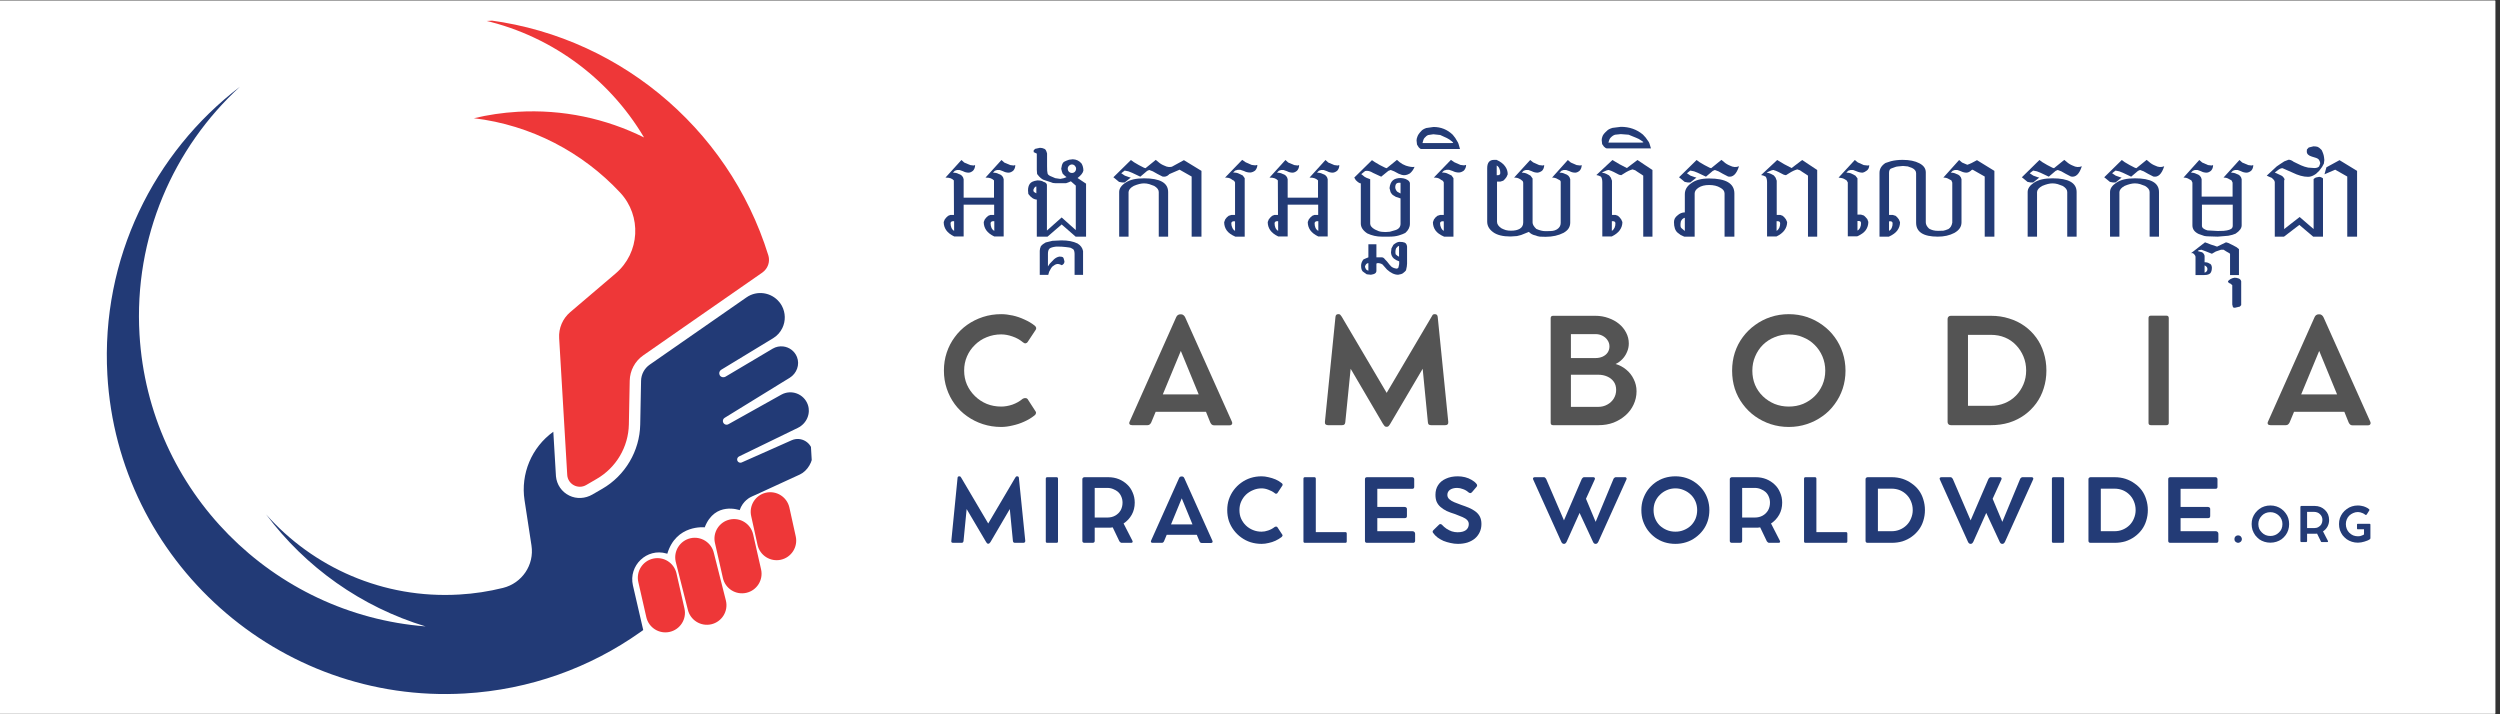 <svg xmlns="http://www.w3.org/2000/svg" xmlns:xlink="http://www.w3.org/1999/xlink" width="350" viewBox="0 0 262.5 75" height="100" preserveAspectRatio="xMidYMid meet"><rect x="0" y="0" width="262.5" height="75" fill="#333333" stroke="none"/><defs><g></g><clipPath id="810695a9aa"><path d="M 0 0.07 L 262 0.07 L 262 74.926 L 0 74.926 Z M 0 0.07 " clip-rule="nonzero"></path></clipPath><clipPath id="d0987a0297"><path d="M 49 1 L 81 1 L 81 52 L 49 52 Z M 49 1 " clip-rule="nonzero"></path></clipPath><clipPath id="ea28da5622"><path d="M 13.312 74.922 L 9.168 4.676 L 82.402 0.355 L 86.547 70.598 Z M 13.312 74.922 " clip-rule="nonzero"></path></clipPath><clipPath id="2c1987341b"><path d="M 13.312 74.922 L 9.168 4.676 L 82.402 0.355 L 86.547 70.598 Z M 13.312 74.922 " clip-rule="nonzero"></path></clipPath><clipPath id="fce0db558c"><path d="M 11 9 L 86 9 L 86 73 L 11 73 Z M 11 9 " clip-rule="nonzero"></path></clipPath><clipPath id="bbebf9d692"><path d="M 13.312 74.922 L 9.168 4.676 L 82.402 0.355 L 86.547 70.598 Z M 13.312 74.922 " clip-rule="nonzero"></path></clipPath><clipPath id="d0bfe4e240"><path d="M 13.312 74.922 L 9.168 4.676 L 82.402 0.355 L 86.547 70.598 Z M 13.312 74.922 " clip-rule="nonzero"></path></clipPath><clipPath id="45fc015bd2"><path d="M 66 58 L 72 58 L 72 67 L 66 67 Z M 66 58 " clip-rule="nonzero"></path></clipPath><clipPath id="0206b72d40"><path d="M 13.312 74.922 L 9.168 4.676 L 82.402 0.355 L 86.547 70.598 Z M 13.312 74.922 " clip-rule="nonzero"></path></clipPath><clipPath id="6d264ae16c"><path d="M 13.312 74.922 L 9.168 4.676 L 82.402 0.355 L 86.547 70.598 Z M 13.312 74.922 " clip-rule="nonzero"></path></clipPath><clipPath id="f8531c14f1"><path d="M 70 56 L 77 56 L 77 66 L 70 66 Z M 70 56 " clip-rule="nonzero"></path></clipPath><clipPath id="37e2b3972e"><path d="M 13.312 74.922 L 9.168 4.676 L 82.402 0.355 L 86.547 70.598 Z M 13.312 74.922 " clip-rule="nonzero"></path></clipPath><clipPath id="b1bfd64f21"><path d="M 13.312 74.922 L 9.168 4.676 L 82.402 0.355 L 86.547 70.598 Z M 13.312 74.922 " clip-rule="nonzero"></path></clipPath><clipPath id="5931825f0f"><path d="M 75 54 L 80 54 L 80 63 L 75 63 Z M 75 54 " clip-rule="nonzero"></path></clipPath><clipPath id="d1d5dda4e0"><path d="M 13.312 74.922 L 9.168 4.676 L 82.402 0.355 L 86.547 70.598 Z M 13.312 74.922 " clip-rule="nonzero"></path></clipPath><clipPath id="4b30c7d014"><path d="M 13.312 74.922 L 9.168 4.676 L 82.402 0.355 L 86.547 70.598 Z M 13.312 74.922 " clip-rule="nonzero"></path></clipPath><clipPath id="f8a6a52c35"><path d="M 78 51 L 84 51 L 84 59 L 78 59 Z M 78 51 " clip-rule="nonzero"></path></clipPath><clipPath id="06bb295c63"><path d="M 13.312 74.922 L 9.168 4.676 L 82.402 0.355 L 86.547 70.598 Z M 13.312 74.922 " clip-rule="nonzero"></path></clipPath><clipPath id="752e425456"><path d="M 13.312 74.922 L 9.168 4.676 L 82.402 0.355 L 86.547 70.598 Z M 13.312 74.922 " clip-rule="nonzero"></path></clipPath></defs><g clip-path="url(#810695a9aa)"><path fill="#ffffff" d="M 0 0.07 L 262 0.07 L 262 74.93 L 0 74.93 Z M 0 0.07 " fill-opacity="1" fill-rule="nonzero"></path><path fill="#ffffff" d="M 0 0.07 L 262 0.07 L 262 74.93 L 0 74.93 Z M 0 0.07 " fill-opacity="1" fill-rule="nonzero"></path></g><g clip-path="url(#d0987a0297)"><g clip-path="url(#ea28da5622)"><g clip-path="url(#2c1987341b)"><path fill="#ee3738" d="M 67.625 14.434 C 63.641 12.453 59.102 11.457 54.344 11.738 C 52.77 11.832 51.238 12.059 49.758 12.414 C 55.754 13.129 61.156 15.98 65.113 20.219 C 67.406 22.672 67.199 26.539 64.641 28.715 L 59.871 32.777 C 59.078 33.453 58.648 34.461 58.711 35.504 L 59.559 49.859 C 59.559 49.859 59.559 49.863 59.559 49.867 C 59.621 50.848 60.695 51.422 61.547 50.93 L 62.648 50.289 C 64.703 49.102 65.984 46.93 66.031 44.559 L 66.047 43.703 L 66.121 39.961 C 66.145 38.902 66.672 37.918 67.539 37.316 L 70.199 35.465 L 71.691 34.426 L 80.043 28.621 C 80.191 28.516 80.32 28.391 80.422 28.25 C 80.727 27.844 80.828 27.309 80.672 26.805 C 80.672 26.801 80.672 26.797 80.668 26.793 C 76.469 13.258 64.449 3.348 50.152 1.988 C 57.535 3.488 63.863 8.082 67.625 14.434 " fill-opacity="1" fill-rule="nonzero"></path></g></g></g><g clip-path="url(#fce0db558c)"><g clip-path="url(#bbebf9d692)"><g clip-path="url(#d0bfe4e240)"><path fill="#223a76" d="M 68.219 38.289 C 67.664 38.676 67.324 39.309 67.312 39.984 L 67.223 44.582 C 67.168 47.352 65.645 49.934 63.246 51.32 L 62.199 51.926 C 61.457 52.355 60.539 52.418 59.77 52.035 C 58.973 51.645 58.457 50.883 58.375 50.008 L 58.371 49.93 L 58.098 45.332 C 55.82 46.969 54.652 49.75 55.078 52.527 L 55.805 57.277 C 56.117 59.312 54.816 61.234 52.816 61.73 C 51.336 62.098 49.801 62.336 48.223 62.426 C 40.223 62.898 32.875 59.574 27.938 54.008 C 32.086 59.562 37.945 63.734 44.688 65.773 C 28.668 64.523 15.621 51.613 14.648 35.121 C 14.047 24.91 18.199 15.523 25.188 9.109 C 16.148 16.02 10.586 27.141 11.273 39.348 C 12.375 58.891 29.242 73.941 48.781 72.816 C 55.66 72.422 61.969 70.094 67.207 66.391 C 67.32 66.312 67.43 66.238 67.539 66.156 L 66.457 61.469 C 65.977 59.379 67.918 57.516 69.98 58.117 C 70.035 58.133 70.066 58.145 70.066 58.145 C 70.996 55.031 73.996 55.371 73.996 55.371 C 75.062 52.605 77.664 53.566 77.664 53.566 C 78 52.59 78.75 52.211 78.996 52.109 C 79.121 52.059 79.246 52.004 79.371 51.945 L 83.984 49.824 C 84.777 49.461 85.383 48.449 85.332 47.578 C 85.27 46.48 84.125 45.781 83.117 46.23 L 80.875 47.227 L 77.883 48.555 C 77.676 48.648 77.434 48.516 77.402 48.285 C 77.383 48.133 77.473 47.988 77.609 47.922 L 81.156 46.199 L 83.781 44.922 C 84.684 44.48 85.156 43.434 84.82 42.488 C 84.414 41.355 83.086 40.855 82.035 41.441 L 76.484 44.543 C 76.246 44.68 75.949 44.531 75.906 44.262 C 75.883 44.109 75.953 43.953 76.09 43.871 L 82.16 40.133 L 82.914 39.672 C 83.656 39.215 84.004 38.289 83.68 37.48 C 83.43 36.852 82.867 36.457 82.254 36.379 C 81.879 36.332 81.484 36.402 81.133 36.609 L 76.184 39.547 C 75.965 39.676 75.672 39.605 75.562 39.379 C 75.465 39.176 75.539 38.941 75.723 38.828 L 81.168 35.52 C 81.609 35.254 81.941 34.875 82.148 34.441 C 82.496 33.719 82.496 32.852 82.09 32.102 C 82.012 31.957 81.918 31.824 81.816 31.703 C 80.988 30.695 79.492 30.449 78.379 31.227 L 68.219 38.289 " fill-opacity="1" fill-rule="nonzero"></path></g></g></g><g clip-path="url(#45fc015bd2)"><g clip-path="url(#0206b72d40)"><g clip-path="url(#6d264ae16c)"><path fill="#ee3738" d="M 71.867 63.891 L 71.031 60.203 C 70.777 59.098 69.68 58.402 68.574 58.656 C 67.465 58.906 66.773 60.008 67.023 61.113 L 67.863 64.801 C 68.113 65.906 69.215 66.602 70.32 66.348 C 71.426 66.098 72.121 64.996 71.867 63.891 " fill-opacity="1" fill-rule="nonzero"></path></g></g></g><g clip-path="url(#f8531c14f1)"><g clip-path="url(#37e2b3972e)"><g clip-path="url(#b1bfd64f21)"><path fill="#ee3738" d="M 72.496 56.516 C 71.391 56.77 70.699 57.871 70.949 58.977 L 72.219 64 C 72.473 65.109 73.57 65.801 74.68 65.551 C 75.785 65.297 76.48 64.199 76.227 63.09 L 74.957 58.066 C 74.703 56.961 73.602 56.266 72.496 56.516 " fill-opacity="1" fill-rule="nonzero"></path></g></g></g><g clip-path="url(#5931825f0f)"><g clip-path="url(#d1d5dda4e0)"><g clip-path="url(#4b30c7d014)"><path fill="#ee3738" d="M 76.617 54.555 C 75.512 54.805 74.816 55.906 75.07 57.012 L 75.906 60.699 C 76.156 61.805 77.258 62.5 78.367 62.246 C 79.473 61.996 80.164 60.895 79.914 59.789 L 79.078 56.102 C 78.824 54.996 77.727 54.301 76.617 54.555 " fill-opacity="1" fill-rule="nonzero"></path></g></g></g><g clip-path="url(#f8a6a52c35)"><g clip-path="url(#06bb295c63)"><g clip-path="url(#752e425456)"><path fill="#ee3738" d="M 78.875 54.191 L 79.543 57.223 C 79.793 58.328 80.895 59.02 82 58.77 C 83.105 58.52 83.801 57.418 83.551 56.312 L 82.883 53.281 C 82.629 52.176 81.531 51.484 80.422 51.734 C 79.316 51.984 78.625 53.086 78.875 54.191 " fill-opacity="1" fill-rule="nonzero"></path></g></g></g><g fill="#545454" fill-opacity="1"><g transform="translate(98.423, 44.643)"><g><path d="M 8.953 -2.766 C 9.055 -2.828 9.156 -2.852 9.25 -2.844 C 9.344 -2.844 9.414 -2.812 9.469 -2.75 L 10.328 -1.422 C 10.367 -1.367 10.375 -1.301 10.344 -1.219 C 10.32 -1.133 10.266 -1.062 10.172 -1 C 9.867 -0.758 9.52 -0.551 9.125 -0.375 C 8.738 -0.195 8.332 -0.062 7.906 0.031 C 7.488 0.133 7.086 0.188 6.703 0.188 C 6.023 0.188 5.383 0.086 4.781 -0.109 C 4.176 -0.305 3.625 -0.582 3.125 -0.938 C 2.625 -1.289 2.191 -1.711 1.828 -2.203 C 1.461 -2.703 1.18 -3.25 0.984 -3.844 C 0.785 -4.438 0.688 -5.066 0.688 -5.734 C 0.688 -6.398 0.785 -7.031 0.984 -7.625 C 1.18 -8.219 1.461 -8.758 1.828 -9.25 C 2.191 -9.75 2.625 -10.176 3.125 -10.531 C 3.625 -10.883 4.176 -11.16 4.781 -11.359 C 5.383 -11.555 6.023 -11.656 6.703 -11.656 C 7.078 -11.656 7.477 -11.609 7.906 -11.516 C 8.332 -11.422 8.742 -11.281 9.141 -11.094 C 9.547 -10.914 9.906 -10.703 10.219 -10.453 C 10.312 -10.379 10.363 -10.301 10.375 -10.219 C 10.383 -10.145 10.367 -10.078 10.328 -10.016 L 9.469 -8.719 C 9.426 -8.656 9.359 -8.613 9.266 -8.594 C 9.18 -8.582 9.086 -8.617 8.984 -8.703 C 8.66 -8.973 8.297 -9.176 7.891 -9.312 C 7.484 -9.457 7.086 -9.531 6.703 -9.531 C 6.16 -9.531 5.648 -9.43 5.172 -9.234 C 4.703 -9.047 4.289 -8.773 3.938 -8.422 C 3.582 -8.078 3.305 -7.676 3.109 -7.219 C 2.91 -6.758 2.812 -6.266 2.812 -5.734 C 2.812 -5.203 2.91 -4.707 3.109 -4.25 C 3.316 -3.789 3.598 -3.391 3.953 -3.047 C 4.305 -2.703 4.719 -2.43 5.188 -2.234 C 5.656 -2.047 6.16 -1.953 6.703 -1.953 C 7.078 -1.953 7.469 -2.02 7.875 -2.156 C 8.281 -2.301 8.641 -2.504 8.953 -2.766 Z M 8.953 -2.766 "></path></g></g></g><g fill="#545454" fill-opacity="1"><g transform="translate(118.221, 44.643)"><g><path d="M 11.125 -0.375 C 11.176 -0.258 11.176 -0.164 11.125 -0.094 C 11.082 -0.02 11 0.016 10.875 0.016 L 9.25 0.016 C 9.164 0.016 9.086 -0.008 9.016 -0.062 C 8.953 -0.125 8.898 -0.195 8.859 -0.281 L 8.406 -1.406 L 3.125 -1.406 L 2.656 -0.281 C 2.625 -0.207 2.57 -0.141 2.5 -0.078 C 2.438 -0.023 2.359 0 2.266 0 L 0.656 0 C 0.531 0 0.441 -0.031 0.391 -0.094 C 0.336 -0.164 0.336 -0.258 0.391 -0.375 L 5.281 -11.344 C 5.32 -11.438 5.379 -11.508 5.453 -11.562 C 5.535 -11.613 5.617 -11.641 5.703 -11.641 L 5.797 -11.641 C 5.891 -11.641 5.973 -11.609 6.047 -11.547 C 6.117 -11.492 6.176 -11.422 6.219 -11.328 Z M 3.875 -3.234 L 7.641 -3.234 L 5.766 -7.797 Z M 3.875 -3.234 "></path></g></g></g><g fill="#545454" fill-opacity="1"><g transform="translate(138.397, 44.643)"><g><path d="M 13.672 -0.344 C 13.68 -0.219 13.656 -0.129 13.594 -0.078 C 13.539 -0.023 13.457 0 13.344 0 L 11.875 0 C 11.77 0 11.688 -0.02 11.625 -0.062 C 11.57 -0.113 11.539 -0.195 11.531 -0.312 L 10.984 -5.922 L 7.578 -0.141 C 7.516 -0.035 7.457 0.039 7.406 0.094 C 7.363 0.145 7.297 0.172 7.203 0.172 C 7.098 0.172 7.023 0.145 6.984 0.094 C 6.941 0.039 6.883 -0.035 6.812 -0.141 L 3.422 -5.922 L 2.859 -0.312 C 2.848 -0.195 2.812 -0.113 2.75 -0.062 C 2.695 -0.02 2.617 0 2.516 0 L 1.047 0 C 0.941 0 0.859 -0.023 0.797 -0.078 C 0.734 -0.129 0.707 -0.219 0.719 -0.344 L 1.828 -11.375 C 1.848 -11.562 1.941 -11.656 2.109 -11.656 L 2.156 -11.656 C 2.25 -11.656 2.312 -11.629 2.344 -11.578 C 2.383 -11.535 2.43 -11.473 2.484 -11.391 L 7.203 -3.391 L 11.922 -11.391 C 11.961 -11.473 12 -11.535 12.031 -11.578 C 12.07 -11.629 12.141 -11.656 12.234 -11.656 L 12.266 -11.656 C 12.441 -11.656 12.539 -11.562 12.562 -11.375 Z M 13.672 -0.344 "></path></g></g></g><g fill="#545454" fill-opacity="1"><g transform="translate(161.446, 44.643)"><g><path d="M 8.188 -6.422 C 8.602 -6.305 8.977 -6.109 9.312 -5.828 C 9.645 -5.555 9.906 -5.223 10.094 -4.828 C 10.289 -4.441 10.391 -4.02 10.391 -3.562 C 10.391 -3.062 10.285 -2.594 10.078 -2.156 C 9.879 -1.727 9.598 -1.352 9.234 -1.031 C 8.867 -0.707 8.445 -0.453 7.969 -0.266 C 7.488 -0.086 6.969 0 6.406 0 L 1.625 0 C 1.457 0 1.375 -0.082 1.375 -0.25 L 1.375 -11.234 C 1.375 -11.398 1.457 -11.484 1.625 -11.484 L 6.078 -11.484 C 6.555 -11.484 7.008 -11.406 7.438 -11.25 C 7.863 -11.102 8.234 -10.898 8.547 -10.641 C 8.867 -10.379 9.117 -10.07 9.297 -9.719 C 9.484 -9.363 9.578 -8.984 9.578 -8.578 C 9.578 -8.266 9.516 -7.969 9.391 -7.688 C 9.273 -7.406 9.113 -7.156 8.906 -6.938 C 8.695 -6.719 8.457 -6.547 8.188 -6.422 Z M 7.547 -8.266 C 7.547 -8.516 7.477 -8.734 7.344 -8.922 C 7.219 -9.117 7.039 -9.273 6.812 -9.391 C 6.594 -9.504 6.348 -9.562 6.078 -9.562 L 3.5 -9.562 L 3.5 -7.047 L 6.078 -7.047 C 6.348 -7.047 6.594 -7.094 6.812 -7.188 C 7.039 -7.289 7.219 -7.43 7.344 -7.609 C 7.477 -7.797 7.547 -8.016 7.547 -8.266 Z M 6.359 -1.922 C 6.711 -1.922 7.031 -2 7.312 -2.156 C 7.602 -2.312 7.832 -2.523 8 -2.797 C 8.164 -3.066 8.25 -3.367 8.25 -3.703 C 8.25 -4.047 8.164 -4.332 8 -4.562 C 7.832 -4.801 7.602 -4.984 7.312 -5.109 C 7.031 -5.234 6.711 -5.297 6.359 -5.297 L 3.5 -5.297 L 3.5 -1.922 Z M 6.359 -1.922 "></path></g></g></g><g fill="#545454" fill-opacity="1"><g transform="translate(181.184, 44.643)"><g><path d="M 0.688 -5.719 C 0.688 -6.383 0.781 -7.016 0.969 -7.609 C 1.164 -8.211 1.445 -8.758 1.812 -9.25 C 2.176 -9.738 2.602 -10.16 3.094 -10.516 C 3.594 -10.879 4.141 -11.16 4.734 -11.359 C 5.336 -11.555 5.973 -11.656 6.641 -11.656 C 7.305 -11.656 7.938 -11.555 8.531 -11.359 C 9.133 -11.16 9.68 -10.879 10.172 -10.516 C 10.672 -10.16 11.098 -9.738 11.453 -9.25 C 11.816 -8.758 12.098 -8.211 12.297 -7.609 C 12.492 -7.016 12.594 -6.383 12.594 -5.719 C 12.594 -5.051 12.492 -4.422 12.297 -3.828 C 12.098 -3.234 11.816 -2.691 11.453 -2.203 C 11.098 -1.711 10.672 -1.289 10.172 -0.938 C 9.68 -0.582 9.133 -0.305 8.531 -0.109 C 7.938 0.086 7.305 0.188 6.641 0.188 C 5.973 0.188 5.336 0.086 4.734 -0.109 C 4.141 -0.305 3.594 -0.582 3.094 -0.938 C 2.602 -1.289 2.176 -1.711 1.812 -2.203 C 1.445 -2.691 1.164 -3.234 0.969 -3.828 C 0.781 -4.422 0.688 -5.051 0.688 -5.719 Z M 2.812 -5.719 C 2.812 -5.188 2.906 -4.691 3.094 -4.234 C 3.289 -3.773 3.566 -3.375 3.922 -3.031 C 4.273 -2.695 4.68 -2.43 5.141 -2.234 C 5.609 -2.047 6.109 -1.953 6.641 -1.953 C 7.18 -1.953 7.68 -2.047 8.141 -2.234 C 8.598 -2.43 9 -2.695 9.344 -3.031 C 9.695 -3.375 9.973 -3.773 10.172 -4.234 C 10.367 -4.691 10.469 -5.188 10.469 -5.719 C 10.469 -6.258 10.367 -6.758 10.172 -7.219 C 9.973 -7.688 9.695 -8.094 9.344 -8.438 C 9 -8.781 8.594 -9.047 8.125 -9.234 C 7.664 -9.43 7.172 -9.531 6.641 -9.531 C 6.109 -9.531 5.609 -9.43 5.141 -9.234 C 4.68 -9.047 4.273 -8.781 3.922 -8.438 C 3.578 -8.094 3.305 -7.688 3.109 -7.219 C 2.91 -6.758 2.812 -6.258 2.812 -5.719 Z M 2.812 -5.719 "></path></g></g></g><g fill="#545454" fill-opacity="1"><g transform="translate(203.122, 44.643)"><g><path d="M 1.375 -0.328 L 1.375 -11.156 C 1.375 -11.25 1.406 -11.328 1.469 -11.391 C 1.531 -11.453 1.609 -11.484 1.703 -11.484 L 5.938 -11.484 C 6.613 -11.484 7.242 -11.391 7.828 -11.203 C 8.422 -11.023 8.957 -10.766 9.438 -10.422 C 9.926 -10.078 10.344 -9.664 10.688 -9.188 C 11.031 -8.719 11.289 -8.191 11.469 -7.609 C 11.656 -7.023 11.75 -6.398 11.75 -5.734 C 11.75 -5.078 11.656 -4.457 11.469 -3.875 C 11.289 -3.289 11.023 -2.758 10.672 -2.281 C 10.328 -1.812 9.914 -1.406 9.438 -1.062 C 8.957 -0.719 8.422 -0.453 7.828 -0.266 C 7.234 -0.086 6.594 0 5.906 0 L 1.719 0 C 1.613 0 1.531 -0.031 1.469 -0.094 C 1.406 -0.156 1.375 -0.234 1.375 -0.328 Z M 3.516 -2.031 L 5.891 -2.031 C 6.43 -2.031 6.926 -2.125 7.375 -2.312 C 7.832 -2.5 8.227 -2.766 8.562 -3.109 C 8.895 -3.453 9.156 -3.848 9.344 -4.297 C 9.531 -4.742 9.625 -5.223 9.625 -5.734 C 9.625 -6.266 9.531 -6.754 9.344 -7.203 C 9.156 -7.66 8.895 -8.062 8.562 -8.406 C 8.238 -8.75 7.852 -9.016 7.406 -9.203 C 6.957 -9.391 6.461 -9.484 5.922 -9.484 L 3.516 -9.484 Z M 3.516 -2.031 "></path></g></g></g><g fill="#545454" fill-opacity="1"><g transform="translate(224.22, 44.643)"><g><path d="M 3.5 -11.25 L 3.5 -0.234 C 3.5 -0.078 3.414 0 3.25 0 L 1.625 0 C 1.457 0 1.375 -0.078 1.375 -0.234 L 1.375 -11.25 C 1.375 -11.414 1.457 -11.5 1.625 -11.5 L 3.25 -11.5 C 3.414 -11.5 3.5 -11.414 3.5 -11.25 Z M 3.5 -11.25 "></path></g></g></g><g fill="#545454" fill-opacity="1"><g transform="translate(237.75, 44.643)"><g><path d="M 11.125 -0.375 C 11.176 -0.258 11.176 -0.164 11.125 -0.094 C 11.082 -0.02 11 0.016 10.875 0.016 L 9.25 0.016 C 9.164 0.016 9.086 -0.008 9.016 -0.062 C 8.953 -0.125 8.898 -0.195 8.859 -0.281 L 8.406 -1.406 L 3.125 -1.406 L 2.656 -0.281 C 2.625 -0.207 2.57 -0.141 2.5 -0.078 C 2.438 -0.023 2.359 0 2.266 0 L 0.656 0 C 0.531 0 0.441 -0.031 0.391 -0.094 C 0.336 -0.164 0.336 -0.258 0.391 -0.375 L 5.281 -11.344 C 5.32 -11.438 5.379 -11.508 5.453 -11.562 C 5.535 -11.613 5.617 -11.641 5.703 -11.641 L 5.797 -11.641 C 5.891 -11.641 5.973 -11.609 6.047 -11.547 C 6.117 -11.492 6.176 -11.422 6.219 -11.328 Z M 3.875 -3.234 L 7.641 -3.234 L 5.766 -7.797 Z M 3.875 -3.234 "></path></g></g></g><g fill="#233b76" fill-opacity="1"><g transform="translate(99.451, 56.997)"><g><path d="M 8.203 -0.203 C 8.203 -0.129 8.18 -0.078 8.141 -0.047 C 8.109 -0.016 8.062 0 8 0 L 7.125 0 C 7.062 0 7.008 -0.016 6.969 -0.047 C 6.938 -0.078 6.914 -0.125 6.906 -0.188 L 6.578 -3.547 L 4.547 -0.078 C 4.504 -0.016 4.469 0.023 4.438 0.047 C 4.414 0.078 4.375 0.094 4.312 0.094 C 4.258 0.094 4.219 0.078 4.188 0.047 C 4.164 0.023 4.133 -0.016 4.094 -0.078 L 2.047 -3.547 L 1.719 -0.188 C 1.707 -0.125 1.688 -0.078 1.656 -0.047 C 1.625 -0.016 1.578 0 1.516 0 L 0.625 0 C 0.562 0 0.508 -0.016 0.469 -0.047 C 0.438 -0.078 0.426 -0.129 0.438 -0.203 L 1.094 -6.828 C 1.102 -6.93 1.16 -6.984 1.266 -6.984 L 1.297 -6.984 C 1.348 -6.984 1.383 -6.969 1.406 -6.938 C 1.426 -6.914 1.453 -6.879 1.484 -6.828 L 4.312 -2.031 L 7.141 -6.828 C 7.172 -6.879 7.195 -6.914 7.219 -6.938 C 7.238 -6.969 7.281 -6.984 7.344 -6.984 L 7.359 -6.984 C 7.461 -6.984 7.52 -6.93 7.531 -6.828 Z M 8.203 -0.203 "></path></g></g></g><g fill="#233b76" fill-opacity="1"><g transform="translate(108.996, 56.997)"><g><path d="M 2.094 -6.734 L 2.094 -0.141 C 2.094 -0.047 2.039 0 1.938 0 L 0.969 0 C 0.863 0 0.812 -0.047 0.812 -0.141 L 0.812 -6.734 C 0.812 -6.836 0.863 -6.891 0.969 -6.891 L 1.938 -6.891 C 2.039 -6.891 2.094 -6.836 2.094 -6.734 Z M 2.094 -6.734 "></path></g></g></g><g fill="#233b76" fill-opacity="1"><g transform="translate(112.835, 56.997)"><g><path d="M 5.141 -2.031 L 6.062 -0.234 C 6.102 -0.16 6.109 -0.102 6.078 -0.062 C 6.055 -0.02 6.008 0 5.938 0 L 4.938 0 C 4.895 0 4.852 -0.016 4.812 -0.047 C 4.77 -0.078 4.734 -0.113 4.703 -0.156 L 4 -1.625 C 3.926 -1.613 3.848 -1.602 3.766 -1.594 C 3.68 -1.594 3.602 -1.594 3.531 -1.594 L 2.109 -1.594 L 2.109 -0.188 C 2.109 -0.133 2.086 -0.086 2.047 -0.047 C 2.004 -0.016 1.953 0 1.891 0 L 1.031 0 C 0.969 0 0.914 -0.016 0.875 -0.047 C 0.832 -0.086 0.812 -0.133 0.812 -0.188 L 0.812 -6.688 C 0.812 -6.75 0.832 -6.797 0.875 -6.828 C 0.914 -6.867 0.969 -6.891 1.031 -6.891 L 1.25 -6.891 C 1.383 -6.891 1.516 -6.891 1.641 -6.891 C 1.766 -6.891 1.859 -6.891 1.922 -6.891 L 3.531 -6.891 C 3.938 -6.891 4.305 -6.82 4.641 -6.688 C 4.973 -6.551 5.266 -6.363 5.516 -6.125 C 5.766 -5.895 5.957 -5.613 6.094 -5.281 C 6.238 -4.957 6.312 -4.602 6.312 -4.219 C 6.312 -3.75 6.207 -3.328 6 -2.953 C 5.789 -2.578 5.504 -2.27 5.141 -2.031 Z M 3.438 -2.656 C 3.75 -2.656 4.023 -2.723 4.266 -2.859 C 4.504 -2.992 4.691 -3.176 4.828 -3.406 C 4.961 -3.645 5.031 -3.914 5.031 -4.219 C 5.031 -4.445 4.988 -4.656 4.906 -4.844 C 4.832 -5.031 4.723 -5.191 4.578 -5.328 C 4.43 -5.461 4.258 -5.566 4.062 -5.641 C 3.875 -5.723 3.664 -5.766 3.438 -5.766 L 2.109 -5.766 L 2.109 -2.656 Z M 3.438 -2.656 "></path></g></g></g><g fill="#233b76" fill-opacity="1"><g transform="translate(120.631, 56.997)"><g><path d="M 6.672 -0.219 C 6.703 -0.156 6.703 -0.098 6.672 -0.047 C 6.641 -0.004 6.586 0.016 6.516 0.016 L 5.547 0.016 C 5.492 0.016 5.445 0 5.406 -0.031 C 5.363 -0.07 5.332 -0.117 5.312 -0.172 L 5.031 -0.844 L 1.875 -0.844 L 1.594 -0.172 C 1.57 -0.117 1.539 -0.078 1.5 -0.047 C 1.469 -0.016 1.422 0 1.359 0 L 0.391 0 C 0.316 0 0.266 -0.02 0.234 -0.062 C 0.203 -0.102 0.203 -0.16 0.234 -0.234 L 3.172 -6.797 C 3.191 -6.848 3.223 -6.891 3.266 -6.922 C 3.316 -6.953 3.367 -6.969 3.422 -6.969 L 3.469 -6.969 C 3.531 -6.969 3.582 -6.953 3.625 -6.922 C 3.664 -6.891 3.695 -6.848 3.719 -6.797 Z M 2.328 -1.938 L 4.578 -1.938 L 3.453 -4.672 Z M 2.328 -1.938 "></path></g></g></g><g fill="#233b76" fill-opacity="1"><g transform="translate(128.454, 56.997)"><g><path d="M 5.375 -1.656 C 5.426 -1.695 5.484 -1.711 5.547 -1.703 C 5.609 -1.703 5.648 -1.68 5.672 -1.641 L 6.188 -0.859 C 6.219 -0.828 6.223 -0.785 6.203 -0.734 C 6.18 -0.68 6.145 -0.633 6.094 -0.594 C 5.914 -0.457 5.707 -0.332 5.469 -0.219 C 5.238 -0.113 5 -0.035 4.75 0.016 C 4.5 0.078 4.254 0.109 4.016 0.109 C 3.609 0.109 3.223 0.051 2.859 -0.062 C 2.504 -0.176 2.176 -0.344 1.875 -0.562 C 1.57 -0.781 1.312 -1.035 1.094 -1.328 C 0.875 -1.617 0.703 -1.941 0.578 -2.297 C 0.461 -2.66 0.406 -3.039 0.406 -3.438 C 0.406 -3.832 0.461 -4.207 0.578 -4.562 C 0.703 -4.926 0.875 -5.254 1.094 -5.547 C 1.312 -5.836 1.57 -6.094 1.875 -6.312 C 2.176 -6.531 2.504 -6.695 2.859 -6.812 C 3.223 -6.926 3.609 -6.984 4.016 -6.984 C 4.242 -6.984 4.484 -6.953 4.734 -6.891 C 4.992 -6.836 5.242 -6.758 5.484 -6.656 C 5.723 -6.551 5.938 -6.422 6.125 -6.266 C 6.188 -6.223 6.219 -6.176 6.219 -6.125 C 6.227 -6.082 6.219 -6.039 6.188 -6 L 5.672 -5.219 C 5.648 -5.188 5.609 -5.164 5.547 -5.156 C 5.492 -5.145 5.441 -5.164 5.391 -5.219 C 5.191 -5.375 4.969 -5.492 4.719 -5.578 C 4.477 -5.672 4.242 -5.719 4.016 -5.719 C 3.691 -5.719 3.391 -5.656 3.109 -5.531 C 2.828 -5.414 2.578 -5.254 2.359 -5.047 C 2.148 -4.836 1.984 -4.594 1.859 -4.312 C 1.742 -4.039 1.688 -3.75 1.688 -3.438 C 1.688 -3.113 1.742 -2.816 1.859 -2.547 C 1.984 -2.273 2.148 -2.035 2.359 -1.828 C 2.578 -1.617 2.828 -1.457 3.109 -1.344 C 3.391 -1.227 3.691 -1.172 4.016 -1.172 C 4.234 -1.172 4.461 -1.211 4.703 -1.297 C 4.953 -1.379 5.176 -1.5 5.375 -1.656 Z M 5.375 -1.656 "></path></g></g></g><g fill="#233b76" fill-opacity="1"><g transform="translate(136.05, 56.997)"><g><path d="M 5.219 -1.125 C 5.312 -1.125 5.359 -1.07 5.359 -0.969 L 5.359 -0.156 C 5.359 -0.051 5.312 0 5.219 0 L 0.969 0 C 0.863 0 0.812 -0.051 0.812 -0.156 L 0.812 -6.734 C 0.812 -6.836 0.863 -6.891 0.969 -6.891 L 1.953 -6.891 C 2.055 -6.891 2.109 -6.836 2.109 -6.734 L 2.109 -1.125 Z M 5.219 -1.125 "></path></g></g></g><g fill="#233b76" fill-opacity="1"><g transform="translate(142.509, 56.997)"><g><path d="M 5.812 -1.219 C 5.895 -1.219 5.957 -1.191 6 -1.141 C 6.051 -1.098 6.078 -1.035 6.078 -0.953 L 6.078 -0.203 C 6.078 -0.141 6.055 -0.086 6.016 -0.047 C 5.984 -0.016 5.938 0 5.875 0 L 1.031 0 C 0.883 0 0.812 -0.066 0.812 -0.203 L 0.812 -6.688 C 0.812 -6.82 0.883 -6.891 1.031 -6.891 L 5.781 -6.891 C 5.844 -6.891 5.891 -6.867 5.922 -6.828 C 5.961 -6.797 5.984 -6.75 5.984 -6.688 L 5.984 -5.875 C 5.984 -5.738 5.914 -5.672 5.781 -5.672 L 2.109 -5.672 L 2.109 -3.766 L 4.984 -3.766 C 5.055 -3.766 5.113 -3.742 5.156 -3.703 C 5.195 -3.672 5.219 -3.625 5.219 -3.562 L 5.219 -2.797 C 5.219 -2.734 5.195 -2.68 5.156 -2.641 C 5.113 -2.609 5.055 -2.594 4.984 -2.594 L 2.109 -2.594 L 2.109 -1.219 Z M 5.812 -1.219 "></path></g></g></g><g fill="#233b76" fill-opacity="1"><g transform="translate(149.973, 56.997)"><g><path d="M 3.109 0.109 C 2.848 0.109 2.586 0.078 2.328 0.016 C 2.078 -0.035 1.832 -0.109 1.594 -0.203 C 1.363 -0.305 1.156 -0.426 0.969 -0.562 C 0.781 -0.707 0.625 -0.867 0.5 -1.047 C 0.469 -1.086 0.453 -1.133 0.453 -1.188 C 0.461 -1.238 0.492 -1.289 0.547 -1.344 L 1.141 -1.922 C 1.18 -1.961 1.227 -1.977 1.281 -1.969 C 1.332 -1.969 1.383 -1.941 1.438 -1.891 C 1.57 -1.742 1.727 -1.609 1.906 -1.484 C 2.082 -1.367 2.27 -1.273 2.469 -1.203 C 2.676 -1.141 2.875 -1.109 3.062 -1.109 C 3.445 -1.109 3.738 -1.18 3.938 -1.328 C 4.145 -1.484 4.25 -1.695 4.25 -1.969 C 4.25 -2.133 4.191 -2.273 4.078 -2.391 C 3.973 -2.504 3.812 -2.609 3.594 -2.703 C 3.375 -2.797 3.113 -2.898 2.812 -3.016 C 2.477 -3.117 2.18 -3.227 1.922 -3.344 C 1.672 -3.469 1.457 -3.609 1.281 -3.766 C 1.102 -3.922 0.969 -4.102 0.875 -4.312 C 0.789 -4.52 0.75 -4.766 0.75 -5.047 C 0.75 -5.441 0.844 -5.781 1.031 -6.062 C 1.219 -6.352 1.488 -6.578 1.844 -6.734 C 2.195 -6.898 2.613 -6.984 3.094 -6.984 C 3.352 -6.984 3.609 -6.953 3.859 -6.891 C 4.109 -6.828 4.336 -6.734 4.547 -6.609 C 4.754 -6.492 4.922 -6.359 5.047 -6.203 C 5.098 -6.148 5.125 -6.094 5.125 -6.031 C 5.125 -5.977 5.102 -5.926 5.062 -5.875 L 4.594 -5.328 C 4.531 -5.254 4.469 -5.219 4.406 -5.219 C 4.344 -5.227 4.273 -5.258 4.203 -5.312 C 4.047 -5.457 3.859 -5.566 3.641 -5.641 C 3.43 -5.723 3.227 -5.766 3.031 -5.766 C 2.707 -5.766 2.453 -5.695 2.266 -5.562 C 2.086 -5.426 2 -5.25 2 -5.031 C 2 -4.863 2.062 -4.719 2.188 -4.594 C 2.32 -4.469 2.5 -4.359 2.719 -4.266 C 2.938 -4.172 3.18 -4.078 3.453 -3.984 C 3.734 -3.891 4 -3.789 4.25 -3.688 C 4.5 -3.582 4.723 -3.457 4.922 -3.312 C 5.129 -3.164 5.289 -2.984 5.406 -2.766 C 5.52 -2.547 5.578 -2.285 5.578 -1.984 C 5.578 -1.66 5.516 -1.367 5.391 -1.109 C 5.273 -0.859 5.109 -0.641 4.891 -0.453 C 4.672 -0.273 4.41 -0.133 4.109 -0.031 C 3.805 0.062 3.473 0.109 3.109 0.109 Z M 3.109 0.109 "></path></g></g></g><g fill="#233b76" fill-opacity="1"><g transform="translate(156.908, 56.997)"><g></g></g></g><g fill="#233b76" fill-opacity="1"><g transform="translate(160.747, 56.997)"><g><path d="M 9.891 -6.891 C 9.961 -6.891 10.008 -6.863 10.031 -6.812 C 10.062 -6.77 10.062 -6.719 10.031 -6.656 L 7.078 -0.109 C 7.004 0.035 6.914 0.109 6.812 0.109 L 6.781 0.109 C 6.664 0.109 6.578 0.035 6.516 -0.109 L 5.109 -3.141 L 3.75 -0.109 C 3.676 0.035 3.586 0.109 3.484 0.109 L 3.469 0.109 C 3.344 0.109 3.25 0.035 3.188 -0.109 L 0.234 -6.656 C 0.203 -6.719 0.203 -6.77 0.234 -6.812 C 0.266 -6.863 0.316 -6.891 0.391 -6.891 L 1.359 -6.891 C 1.422 -6.891 1.469 -6.867 1.5 -6.828 C 1.539 -6.797 1.57 -6.758 1.594 -6.719 L 3.469 -2.359 L 5.344 -6.719 C 5.375 -6.758 5.406 -6.797 5.438 -6.828 C 5.477 -6.867 5.523 -6.891 5.578 -6.891 L 6.562 -6.891 C 6.633 -6.891 6.68 -6.863 6.703 -6.812 C 6.734 -6.77 6.734 -6.719 6.703 -6.656 L 5.781 -4.625 L 6.797 -2.203 L 8.672 -6.719 C 8.691 -6.758 8.723 -6.797 8.766 -6.828 C 8.805 -6.867 8.852 -6.891 8.906 -6.891 Z M 9.891 -6.891 "></path></g></g></g><g fill="#233b76" fill-opacity="1"><g transform="translate(171.937, 56.997)"><g><path d="M 0.406 -3.438 C 0.406 -3.832 0.461 -4.207 0.578 -4.562 C 0.703 -4.926 0.867 -5.254 1.078 -5.547 C 1.297 -5.836 1.551 -6.094 1.844 -6.312 C 2.145 -6.531 2.473 -6.695 2.828 -6.812 C 3.191 -6.926 3.578 -6.984 3.984 -6.984 C 4.379 -6.984 4.754 -6.926 5.109 -6.812 C 5.473 -6.695 5.801 -6.531 6.094 -6.312 C 6.395 -6.094 6.656 -5.836 6.875 -5.547 C 7.094 -5.254 7.258 -4.926 7.375 -4.562 C 7.488 -4.207 7.547 -3.832 7.547 -3.438 C 7.547 -3.031 7.488 -2.648 7.375 -2.297 C 7.258 -1.941 7.094 -1.617 6.875 -1.328 C 6.656 -1.035 6.395 -0.781 6.094 -0.562 C 5.801 -0.344 5.473 -0.176 5.109 -0.062 C 4.754 0.051 4.379 0.109 3.984 0.109 C 3.578 0.109 3.191 0.051 2.828 -0.062 C 2.473 -0.176 2.145 -0.344 1.844 -0.562 C 1.551 -0.781 1.297 -1.035 1.078 -1.328 C 0.867 -1.617 0.703 -1.941 0.578 -2.297 C 0.461 -2.648 0.406 -3.031 0.406 -3.438 Z M 1.688 -3.438 C 1.688 -3.113 1.742 -2.812 1.859 -2.531 C 1.973 -2.258 2.133 -2.02 2.344 -1.812 C 2.562 -1.613 2.805 -1.457 3.078 -1.344 C 3.359 -1.227 3.66 -1.172 3.984 -1.172 C 4.305 -1.172 4.602 -1.227 4.875 -1.344 C 5.156 -1.457 5.398 -1.613 5.609 -1.812 C 5.816 -2.02 5.977 -2.258 6.094 -2.531 C 6.207 -2.812 6.266 -3.113 6.266 -3.438 C 6.266 -3.758 6.207 -4.055 6.094 -4.328 C 5.977 -4.609 5.816 -4.848 5.609 -5.047 C 5.398 -5.254 5.156 -5.414 4.875 -5.531 C 4.594 -5.656 4.297 -5.719 3.984 -5.719 C 3.66 -5.719 3.359 -5.656 3.078 -5.531 C 2.805 -5.414 2.566 -5.254 2.359 -5.047 C 2.148 -4.848 1.984 -4.609 1.859 -4.328 C 1.742 -4.055 1.688 -3.758 1.688 -3.438 Z M 1.688 -3.438 "></path></g></g></g><g fill="#233b76" fill-opacity="1"><g transform="translate(180.817, 56.997)"><g><path d="M 5.141 -2.031 L 6.062 -0.234 C 6.102 -0.16 6.109 -0.102 6.078 -0.062 C 6.055 -0.02 6.008 0 5.938 0 L 4.938 0 C 4.895 0 4.852 -0.016 4.812 -0.047 C 4.77 -0.078 4.734 -0.113 4.703 -0.156 L 4 -1.625 C 3.926 -1.613 3.848 -1.602 3.766 -1.594 C 3.68 -1.594 3.602 -1.594 3.531 -1.594 L 2.109 -1.594 L 2.109 -0.188 C 2.109 -0.133 2.086 -0.086 2.047 -0.047 C 2.004 -0.016 1.953 0 1.891 0 L 1.031 0 C 0.969 0 0.914 -0.016 0.875 -0.047 C 0.832 -0.086 0.812 -0.133 0.812 -0.188 L 0.812 -6.688 C 0.812 -6.75 0.832 -6.797 0.875 -6.828 C 0.914 -6.867 0.969 -6.891 1.031 -6.891 L 1.25 -6.891 C 1.383 -6.891 1.516 -6.891 1.641 -6.891 C 1.766 -6.891 1.859 -6.891 1.922 -6.891 L 3.531 -6.891 C 3.938 -6.891 4.305 -6.82 4.641 -6.688 C 4.973 -6.551 5.266 -6.363 5.516 -6.125 C 5.766 -5.895 5.957 -5.613 6.094 -5.281 C 6.238 -4.957 6.312 -4.602 6.312 -4.219 C 6.312 -3.75 6.207 -3.328 6 -2.953 C 5.789 -2.578 5.504 -2.27 5.141 -2.031 Z M 3.438 -2.656 C 3.75 -2.656 4.023 -2.723 4.266 -2.859 C 4.504 -2.992 4.691 -3.176 4.828 -3.406 C 4.961 -3.645 5.031 -3.914 5.031 -4.219 C 5.031 -4.445 4.988 -4.656 4.906 -4.844 C 4.832 -5.031 4.723 -5.191 4.578 -5.328 C 4.43 -5.461 4.258 -5.566 4.062 -5.641 C 3.875 -5.723 3.664 -5.766 3.438 -5.766 L 2.109 -5.766 L 2.109 -2.656 Z M 3.438 -2.656 "></path></g></g></g><g fill="#233b76" fill-opacity="1"><g transform="translate(188.612, 56.997)"><g><path d="M 5.219 -1.125 C 5.312 -1.125 5.359 -1.07 5.359 -0.969 L 5.359 -0.156 C 5.359 -0.051 5.312 0 5.219 0 L 0.969 0 C 0.863 0 0.812 -0.051 0.812 -0.156 L 0.812 -6.734 C 0.812 -6.836 0.863 -6.891 0.969 -6.891 L 1.953 -6.891 C 2.055 -6.891 2.109 -6.836 2.109 -6.734 L 2.109 -1.125 Z M 5.219 -1.125 "></path></g></g></g><g fill="#233b76" fill-opacity="1"><g transform="translate(195.071, 56.997)"><g><path d="M 0.812 -0.203 L 0.812 -6.688 C 0.812 -6.75 0.832 -6.797 0.875 -6.828 C 0.914 -6.867 0.969 -6.891 1.031 -6.891 L 3.562 -6.891 C 3.969 -6.891 4.348 -6.832 4.703 -6.719 C 5.055 -6.602 5.375 -6.441 5.656 -6.234 C 5.945 -6.035 6.195 -5.797 6.406 -5.516 C 6.613 -5.234 6.77 -4.914 6.875 -4.562 C 6.988 -4.207 7.047 -3.832 7.047 -3.438 C 7.047 -3.039 6.988 -2.664 6.875 -2.312 C 6.77 -1.969 6.613 -1.656 6.406 -1.375 C 6.195 -1.094 5.945 -0.848 5.656 -0.641 C 5.363 -0.43 5.039 -0.27 4.688 -0.156 C 4.332 -0.051 3.953 0 3.547 0 L 1.031 0 C 0.969 0 0.914 -0.016 0.875 -0.047 C 0.832 -0.086 0.812 -0.141 0.812 -0.203 Z M 2.109 -1.219 L 3.531 -1.219 C 3.852 -1.219 4.148 -1.273 4.422 -1.391 C 4.691 -1.504 4.926 -1.66 5.125 -1.859 C 5.332 -2.066 5.488 -2.305 5.594 -2.578 C 5.707 -2.848 5.766 -3.133 5.766 -3.438 C 5.766 -3.758 5.707 -4.055 5.594 -4.328 C 5.488 -4.598 5.336 -4.832 5.141 -5.031 C 4.941 -5.238 4.707 -5.398 4.438 -5.516 C 4.164 -5.629 3.867 -5.688 3.547 -5.688 L 2.109 -5.688 Z M 2.109 -1.219 "></path></g></g></g><g fill="#233b76" fill-opacity="1"><g transform="translate(203.447, 56.997)"><g><path d="M 9.891 -6.891 C 9.961 -6.891 10.008 -6.863 10.031 -6.812 C 10.062 -6.77 10.062 -6.719 10.031 -6.656 L 7.078 -0.109 C 7.004 0.035 6.914 0.109 6.812 0.109 L 6.781 0.109 C 6.664 0.109 6.578 0.035 6.516 -0.109 L 5.109 -3.141 L 3.75 -0.109 C 3.676 0.035 3.586 0.109 3.484 0.109 L 3.469 0.109 C 3.344 0.109 3.25 0.035 3.188 -0.109 L 0.234 -6.656 C 0.203 -6.719 0.203 -6.77 0.234 -6.812 C 0.266 -6.863 0.316 -6.891 0.391 -6.891 L 1.359 -6.891 C 1.422 -6.891 1.469 -6.867 1.5 -6.828 C 1.539 -6.797 1.57 -6.758 1.594 -6.719 L 3.469 -2.359 L 5.344 -6.719 C 5.375 -6.758 5.406 -6.797 5.438 -6.828 C 5.477 -6.867 5.523 -6.891 5.578 -6.891 L 6.562 -6.891 C 6.633 -6.891 6.68 -6.863 6.703 -6.812 C 6.734 -6.77 6.734 -6.719 6.703 -6.656 L 5.781 -4.625 L 6.797 -2.203 L 8.672 -6.719 C 8.691 -6.758 8.723 -6.797 8.766 -6.828 C 8.805 -6.867 8.852 -6.891 8.906 -6.891 Z M 9.891 -6.891 "></path></g></g></g><g fill="#233b76" fill-opacity="1"><g transform="translate(214.638, 56.997)"><g><path d="M 2.094 -6.734 L 2.094 -0.141 C 2.094 -0.047 2.039 0 1.938 0 L 0.969 0 C 0.863 0 0.812 -0.047 0.812 -0.141 L 0.812 -6.734 C 0.812 -6.836 0.863 -6.891 0.969 -6.891 L 1.938 -6.891 C 2.039 -6.891 2.094 -6.836 2.094 -6.734 Z M 2.094 -6.734 "></path></g></g></g><g fill="#233b76" fill-opacity="1"><g transform="translate(218.476, 56.997)"><g><path d="M 0.812 -0.203 L 0.812 -6.688 C 0.812 -6.75 0.832 -6.797 0.875 -6.828 C 0.914 -6.867 0.969 -6.891 1.031 -6.891 L 3.562 -6.891 C 3.969 -6.891 4.348 -6.832 4.703 -6.719 C 5.055 -6.602 5.375 -6.441 5.656 -6.234 C 5.945 -6.035 6.195 -5.797 6.406 -5.516 C 6.613 -5.234 6.77 -4.914 6.875 -4.562 C 6.988 -4.207 7.047 -3.832 7.047 -3.438 C 7.047 -3.039 6.988 -2.664 6.875 -2.312 C 6.77 -1.969 6.613 -1.656 6.406 -1.375 C 6.195 -1.094 5.945 -0.848 5.656 -0.641 C 5.363 -0.43 5.039 -0.27 4.688 -0.156 C 4.332 -0.051 3.953 0 3.547 0 L 1.031 0 C 0.969 0 0.914 -0.016 0.875 -0.047 C 0.832 -0.086 0.812 -0.141 0.812 -0.203 Z M 2.109 -1.219 L 3.531 -1.219 C 3.852 -1.219 4.148 -1.273 4.422 -1.391 C 4.691 -1.504 4.926 -1.66 5.125 -1.859 C 5.332 -2.066 5.488 -2.305 5.594 -2.578 C 5.707 -2.848 5.766 -3.133 5.766 -3.438 C 5.766 -3.758 5.707 -4.055 5.594 -4.328 C 5.488 -4.598 5.336 -4.832 5.141 -5.031 C 4.941 -5.238 4.707 -5.398 4.438 -5.516 C 4.164 -5.629 3.867 -5.688 3.547 -5.688 L 2.109 -5.688 Z M 2.109 -1.219 "></path></g></g></g><g fill="#233b76" fill-opacity="1"><g transform="translate(226.852, 56.997)"><g><path d="M 5.812 -1.219 C 5.895 -1.219 5.957 -1.191 6 -1.141 C 6.051 -1.098 6.078 -1.035 6.078 -0.953 L 6.078 -0.203 C 6.078 -0.141 6.055 -0.086 6.016 -0.047 C 5.984 -0.016 5.938 0 5.875 0 L 1.031 0 C 0.883 0 0.812 -0.066 0.812 -0.203 L 0.812 -6.688 C 0.812 -6.82 0.883 -6.891 1.031 -6.891 L 5.781 -6.891 C 5.844 -6.891 5.891 -6.867 5.922 -6.828 C 5.961 -6.797 5.984 -6.75 5.984 -6.688 L 5.984 -5.875 C 5.984 -5.738 5.914 -5.672 5.781 -5.672 L 2.109 -5.672 L 2.109 -3.766 L 4.984 -3.766 C 5.055 -3.766 5.113 -3.742 5.156 -3.703 C 5.195 -3.672 5.219 -3.625 5.219 -3.562 L 5.219 -2.797 C 5.219 -2.734 5.195 -2.68 5.156 -2.641 C 5.113 -2.609 5.055 -2.594 4.984 -2.594 L 2.109 -2.594 L 2.109 -1.219 Z M 5.812 -1.219 "></path></g></g></g><g fill="#233b76" fill-opacity="1"><g transform="translate(234.32, 56.919)"><g><path d="M 0.688 0.078 C 0.613 0.078 0.547 0.055 0.484 0.016 C 0.43 -0.016 0.383 -0.055 0.344 -0.109 C 0.312 -0.172 0.297 -0.238 0.297 -0.312 C 0.297 -0.383 0.312 -0.453 0.344 -0.516 C 0.383 -0.578 0.43 -0.625 0.484 -0.656 C 0.547 -0.688 0.613 -0.703 0.688 -0.703 C 0.758 -0.703 0.82 -0.688 0.875 -0.656 C 0.938 -0.625 0.984 -0.578 1.016 -0.516 C 1.055 -0.453 1.078 -0.383 1.078 -0.312 C 1.078 -0.238 1.055 -0.172 1.016 -0.109 C 0.984 -0.055 0.938 -0.016 0.875 0.016 C 0.82 0.055 0.758 0.078 0.688 0.078 Z M 0.688 0.078 "></path></g></g></g><g fill="#233b76" fill-opacity="1"><g transform="translate(236.203, 56.919)"><g><path d="M 0.219 -1.891 C 0.219 -2.109 0.25 -2.316 0.312 -2.516 C 0.383 -2.711 0.477 -2.891 0.594 -3.047 C 0.719 -3.211 0.859 -3.352 1.016 -3.469 C 1.18 -3.594 1.363 -3.688 1.562 -3.75 C 1.758 -3.812 1.969 -3.844 2.188 -3.844 C 2.406 -3.844 2.613 -3.812 2.812 -3.75 C 3.008 -3.688 3.191 -3.594 3.359 -3.469 C 3.523 -3.352 3.664 -3.211 3.781 -3.047 C 3.906 -2.891 4 -2.711 4.062 -2.516 C 4.125 -2.316 4.156 -2.109 4.156 -1.891 C 4.156 -1.672 4.125 -1.461 4.062 -1.266 C 4 -1.066 3.906 -0.883 3.781 -0.719 C 3.664 -0.562 3.523 -0.422 3.359 -0.297 C 3.191 -0.18 3.008 -0.094 2.812 -0.031 C 2.613 0.031 2.406 0.062 2.188 0.062 C 1.969 0.062 1.758 0.031 1.562 -0.031 C 1.363 -0.094 1.18 -0.18 1.016 -0.297 C 0.859 -0.422 0.719 -0.562 0.594 -0.719 C 0.477 -0.883 0.383 -1.066 0.312 -1.266 C 0.25 -1.461 0.219 -1.672 0.219 -1.891 Z M 0.922 -1.891 C 0.922 -1.711 0.953 -1.547 1.016 -1.391 C 1.086 -1.242 1.18 -1.113 1.297 -1 C 1.41 -0.883 1.539 -0.797 1.688 -0.734 C 1.844 -0.672 2.008 -0.641 2.188 -0.641 C 2.363 -0.641 2.523 -0.672 2.672 -0.734 C 2.828 -0.797 2.961 -0.883 3.078 -1 C 3.203 -1.113 3.297 -1.242 3.359 -1.391 C 3.422 -1.547 3.453 -1.711 3.453 -1.891 C 3.453 -2.066 3.422 -2.227 3.359 -2.375 C 3.297 -2.531 3.203 -2.664 3.078 -2.781 C 2.961 -2.895 2.828 -2.984 2.672 -3.047 C 2.523 -3.109 2.363 -3.141 2.188 -3.141 C 2.008 -3.141 1.844 -3.109 1.688 -3.047 C 1.539 -2.984 1.41 -2.895 1.297 -2.781 C 1.18 -2.664 1.086 -2.531 1.016 -2.375 C 0.953 -2.227 0.922 -2.066 0.922 -1.891 Z M 0.922 -1.891 "></path></g></g></g><g fill="#233b76" fill-opacity="1"><g transform="translate(241.088, 56.919)"><g><path d="M 2.828 -1.125 L 3.344 -0.125 C 3.363 -0.094 3.363 -0.062 3.344 -0.031 C 3.332 -0.008 3.305 0 3.266 0 L 2.719 0 C 2.695 0 2.672 -0.004 2.641 -0.016 C 2.617 -0.035 2.602 -0.062 2.594 -0.094 L 2.203 -0.891 C 2.16 -0.891 2.117 -0.883 2.078 -0.875 C 2.035 -0.875 1.988 -0.875 1.938 -0.875 L 1.156 -0.875 L 1.156 -0.109 C 1.156 -0.078 1.145 -0.051 1.125 -0.031 C 1.102 -0.008 1.078 0 1.047 0 L 0.562 0 C 0.531 0 0.504 -0.008 0.484 -0.031 C 0.461 -0.051 0.453 -0.078 0.453 -0.109 L 0.453 -3.688 C 0.453 -3.719 0.461 -3.742 0.484 -3.766 C 0.504 -3.785 0.531 -3.797 0.562 -3.797 L 0.688 -3.797 C 0.758 -3.797 0.832 -3.797 0.906 -3.797 C 0.977 -3.797 1.031 -3.797 1.062 -3.797 L 1.938 -3.797 C 2.164 -3.797 2.367 -3.758 2.547 -3.688 C 2.734 -3.613 2.895 -3.508 3.031 -3.375 C 3.176 -3.238 3.285 -3.082 3.359 -2.906 C 3.43 -2.727 3.469 -2.531 3.469 -2.312 C 3.469 -2.062 3.41 -1.832 3.297 -1.625 C 3.18 -1.414 3.023 -1.25 2.828 -1.125 Z M 1.891 -1.469 C 2.066 -1.469 2.219 -1.504 2.344 -1.578 C 2.477 -1.648 2.582 -1.75 2.656 -1.875 C 2.727 -2.008 2.766 -2.16 2.766 -2.328 C 2.766 -2.453 2.742 -2.562 2.703 -2.656 C 2.66 -2.758 2.598 -2.848 2.516 -2.922 C 2.441 -3.004 2.348 -3.066 2.234 -3.109 C 2.129 -3.148 2.016 -3.172 1.891 -3.172 L 1.156 -3.172 L 1.156 -1.469 Z M 1.891 -1.469 "></path></g></g></g><g fill="#233b76" fill-opacity="1"><g transform="translate(245.377, 56.919)"><g><path d="M 3.422 -1.922 C 3.484 -1.922 3.516 -1.895 3.516 -1.844 L 3.516 -0.422 C 3.516 -0.398 3.508 -0.375 3.5 -0.344 C 3.488 -0.32 3.473 -0.305 3.453 -0.297 C 3.379 -0.242 3.289 -0.195 3.188 -0.156 C 3.094 -0.113 2.988 -0.078 2.875 -0.047 C 2.77 -0.016 2.66 0.008 2.547 0.031 C 2.43 0.051 2.316 0.062 2.203 0.062 C 1.984 0.062 1.773 0.031 1.578 -0.031 C 1.379 -0.094 1.195 -0.18 1.031 -0.297 C 0.863 -0.422 0.719 -0.562 0.594 -0.719 C 0.477 -0.883 0.383 -1.066 0.312 -1.266 C 0.25 -1.461 0.219 -1.672 0.219 -1.891 C 0.219 -2.109 0.25 -2.316 0.312 -2.516 C 0.383 -2.711 0.477 -2.891 0.594 -3.047 C 0.719 -3.211 0.863 -3.352 1.031 -3.469 C 1.195 -3.594 1.379 -3.688 1.578 -3.75 C 1.773 -3.812 1.984 -3.844 2.203 -3.844 C 2.336 -3.844 2.473 -3.828 2.609 -3.797 C 2.754 -3.773 2.891 -3.734 3.016 -3.672 C 3.148 -3.617 3.27 -3.547 3.375 -3.453 C 3.395 -3.441 3.406 -3.422 3.406 -3.391 C 3.414 -3.359 3.41 -3.332 3.391 -3.312 L 3.125 -2.891 C 3.102 -2.867 3.078 -2.852 3.047 -2.844 C 3.023 -2.844 3 -2.852 2.969 -2.875 C 2.895 -2.938 2.812 -2.988 2.719 -3.031 C 2.633 -3.07 2.547 -3.102 2.453 -3.125 C 2.367 -3.145 2.285 -3.156 2.203 -3.156 C 2.023 -3.156 1.859 -3.117 1.703 -3.047 C 1.555 -2.984 1.422 -2.895 1.297 -2.781 C 1.18 -2.664 1.094 -2.531 1.031 -2.375 C 0.969 -2.227 0.938 -2.066 0.938 -1.891 C 0.938 -1.711 0.969 -1.547 1.031 -1.391 C 1.094 -1.234 1.18 -1.098 1.297 -0.984 C 1.41 -0.867 1.547 -0.773 1.703 -0.703 C 1.859 -0.641 2.023 -0.609 2.203 -0.609 C 2.273 -0.609 2.348 -0.613 2.422 -0.625 C 2.504 -0.645 2.582 -0.672 2.656 -0.703 C 2.727 -0.734 2.789 -0.766 2.844 -0.797 L 2.844 -1.344 L 2.188 -1.344 C 2.133 -1.344 2.109 -1.367 2.109 -1.422 L 2.109 -1.844 C 2.109 -1.895 2.133 -1.922 2.188 -1.922 Z M 3.422 -1.922 "></path></g></g></g><g fill="#233b76" fill-opacity="1"><g transform="translate(99.058, 24.848)"><g><path d="M 5.344 -0.609 L 5.344 -1.625 C 5.094 -1.645 4.961 -1.57 4.953 -1.406 C 4.953 -1.238 4.984 -1.078 5.047 -0.922 C 5.117 -0.773 5.219 -0.672 5.344 -0.609 Z M 1.125 -0.609 L 1.125 -1.625 C 0.883 -1.645 0.758 -1.57 0.75 -1.406 C 0.75 -1.238 0.781 -1.078 0.844 -0.922 C 0.914 -0.773 1.008 -0.672 1.125 -0.609 Z M 5.312 -5.438 L 5.312 -5.906 C 5.219 -6 5.102 -6.07 4.969 -6.125 C 4.844 -6.176 4.66 -6.203 4.422 -6.203 L 6.094 -8.047 L 6.391 -7.781 L 7.016 -7.516 L 7.375 -7.469 L 7.547 -7.516 C 7.547 -7.273 7.473 -7.078 7.328 -6.922 C 7.172 -6.797 7.016 -6.727 6.859 -6.719 C 6.648 -6.719 6.445 -6.77 6.25 -6.875 L 5.906 -7 L 5.641 -7 L 5.406 -6.922 L 5.203 -6.719 C 5.441 -6.719 5.633 -6.676 5.781 -6.594 C 6.094 -6.508 6.273 -6.32 6.328 -6.031 L 6.328 -0.016 L 5.344 -0.016 C 4.957 -0.203 4.676 -0.422 4.5 -0.672 C 4.32 -0.93 4.234 -1.219 4.234 -1.531 L 4.344 -1.812 C 4.457 -1.969 4.578 -2.094 4.703 -2.188 L 4.938 -2.281 L 5.328 -2.281 L 5.328 -3.359 L 2.125 -3.359 L 2.125 -0.016 L 1.141 -0.016 C 0.754 -0.203 0.473 -0.422 0.297 -0.672 C 0.117 -0.93 0.031 -1.219 0.031 -1.531 L 0.141 -1.812 C 0.254 -1.969 0.375 -2.094 0.5 -2.188 L 0.734 -2.281 L 1.109 -2.281 L 1.094 -5.906 C 1.008 -6 0.898 -6.07 0.766 -6.125 C 0.629 -6.176 0.445 -6.203 0.219 -6.203 L 1.891 -8.047 L 2.188 -7.781 L 2.812 -7.516 L 3.172 -7.469 L 3.328 -7.516 C 3.328 -7.273 3.254 -7.078 3.109 -6.922 C 2.961 -6.797 2.812 -6.727 2.656 -6.719 C 2.445 -6.719 2.242 -6.77 2.047 -6.875 L 1.688 -7 L 1.438 -7 L 1.203 -6.922 L 1 -6.719 C 1.238 -6.719 1.43 -6.676 1.578 -6.594 C 1.891 -6.508 2.07 -6.32 2.125 -6.031 L 2.125 -4.094 L 5.312 -4.094 Z M 5.312 -5.438 "></path></g></g></g><g fill="#233b76" fill-opacity="1"><g transform="translate(107.708, 24.848)"><g><path d="M 6.328 0 L 5.234 0 L 3.766 -1.281 L 2.281 0 L 1.156 0 L 1.156 -3.891 C 0.832 -3.91 0.535 -4.109 0.266 -4.484 L 0.234 -4.859 C 0.234 -5.141 0.297 -5.367 0.422 -5.547 C 0.547 -5.734 0.812 -5.852 1.219 -5.906 C 1.352 -5.906 1.469 -5.895 1.562 -5.875 C 1.664 -5.863 1.77 -5.82 1.875 -5.75 C 2.062 -5.707 2.176 -5.609 2.219 -5.453 L 2.219 -0.641 L 3.766 -2.016 L 5.25 -0.688 L 5.25 -5.359 L 4.734 -5.812 L 4.484 -5.703 L 4.219 -5.609 L 3.156 -5.609 C 2.945 -5.609 2.785 -5.641 2.672 -5.703 L 1.953 -5.938 C 1.785 -5.977 1.598 -6.109 1.391 -6.328 L 1.188 -6.578 L 1.156 -7.016 L 1.156 -8.719 L 0.828 -8.875 L 0.828 -9.062 L 0.984 -9.219 L 1.484 -9.328 C 1.66 -9.328 1.816 -9.289 1.953 -9.219 C 2.066 -9.188 2.16 -9.023 2.234 -8.734 L 2.234 -7.391 C 2.234 -6.992 2.25 -6.758 2.281 -6.688 C 2.281 -6.57 2.367 -6.469 2.547 -6.375 L 3.094 -6.141 L 3.625 -6.062 L 4 -6.141 L 4.281 -6.25 C 4.156 -6.332 4.02 -6.453 3.875 -6.609 C 3.82 -6.723 3.77 -6.895 3.719 -7.125 L 3.797 -7.516 C 3.859 -7.703 3.941 -7.82 4.047 -7.875 C 4.16 -7.938 4.328 -8.004 4.547 -8.078 L 4.938 -8.125 C 5.312 -8.113 5.617 -7.961 5.859 -7.672 C 5.984 -7.453 6.047 -7.207 6.047 -6.938 C 6.004 -6.695 5.801 -6.438 5.438 -6.156 L 6.328 -5.562 Z M 1.109 -4.547 L 1.109 -5.266 C 1.035 -5.266 0.969 -5.223 0.906 -5.141 L 0.812 -4.969 L 0.797 -4.844 L 0.812 -4.781 C 0.812 -4.719 0.91 -4.641 1.109 -4.547 Z M 4.844 -6.688 C 4.969 -6.688 5.07 -6.727 5.156 -6.812 C 5.238 -6.906 5.281 -7.016 5.281 -7.141 C 5.281 -7.254 5.238 -7.352 5.156 -7.438 C 5.07 -7.531 4.969 -7.578 4.844 -7.578 C 4.727 -7.578 4.625 -7.531 4.531 -7.438 C 4.445 -7.352 4.406 -7.254 4.406 -7.141 C 4.406 -7.016 4.445 -6.906 4.531 -6.812 C 4.625 -6.727 4.727 -6.688 4.844 -6.688 Z M 4.844 -6.688 "></path></g></g></g><g fill="#233b76" fill-opacity="1"><g transform="translate(115.19, 24.848)"><g><path d="M -1.469 4.016 L -2.359 4.016 L -2.359 1.797 C -2.367 1.547 -2.422 1.383 -2.516 1.312 C -2.609 1.25 -2.691 1.203 -2.766 1.172 C -2.848 1.148 -3.016 1.125 -3.266 1.094 C -3.578 1.051 -3.926 1.035 -4.312 1.047 C -4.645 1.086 -4.867 1.156 -4.984 1.25 C -5.098 1.352 -5.156 1.535 -5.156 1.797 L -5.156 3.125 L -4.969 2.844 L -4.516 2.375 C -4.336 2.219 -4.148 2.125 -3.953 2.094 C -3.785 2.094 -3.664 2.113 -3.594 2.156 C -3.531 2.195 -3.473 2.344 -3.422 2.594 C -3.422 2.781 -3.516 2.914 -3.703 3 C -3.91 2.895 -4.078 2.852 -4.203 2.875 C -4.336 2.895 -4.492 2.977 -4.672 3.125 C -4.773 3.219 -4.895 3.406 -5.031 3.688 L -5.125 4.016 L -6.016 4.016 L -6.016 1.484 C -6.016 1.336 -5.973 1.172 -5.891 0.984 C -5.785 0.859 -5.617 0.734 -5.391 0.609 L -4.688 0.438 L -3.734 0.391 C -3.055 0.391 -2.492 0.5 -2.047 0.719 C -1.723 0.914 -1.531 1.18 -1.469 1.516 Z M -1.469 4.016 "></path></g></g></g><g fill="#233b76" fill-opacity="1"><g transform="translate(116.357, 24.848)"><g><path d="M 6.297 0 L 5.312 0 L 5.312 -4.688 C 5.312 -4.926 5.148 -5.141 4.828 -5.328 C 4.66 -5.398 4.488 -5.461 4.312 -5.516 C 4.133 -5.566 3.953 -5.594 3.766 -5.594 C 3.461 -5.594 3.102 -5.504 2.688 -5.328 C 2.344 -5.141 2.16 -4.926 2.141 -4.688 L 2.141 0 L 1.156 0 L 1.156 -4.688 C 1.156 -5.051 1.379 -5.379 1.828 -5.672 C 2.273 -5.973 2.922 -6.125 3.766 -6.125 C 5.453 -6.125 6.297 -5.645 6.297 -4.688 Z M 9.797 0 L 8.766 0 L 8.766 -6.312 L 7.5 -7.031 L 6.375 -6.547 L 6.578 -7.281 L 7.953 -8.031 L 9.797 -6.906 Z M 6.844 -7.391 C 6.582 -6.566 6.203 -6.207 5.703 -6.312 L 5.156 -6.594 L 4.688 -6.859 L 4.312 -7 L 4.094 -6.906 L 3.375 -6.297 L 2.516 -6.703 L 2.125 -6.859 L 1.734 -6.938 L 1.375 -6.656 L 1.75 -6.406 L 2.234 -6.234 L 2.375 -6.203 L 1.734 -5.688 L 1.469 -5.688 L 1.141 -5.75 L 0.688 -6.125 L 0.547 -6.234 L 2.391 -8.047 L 2.688 -7.828 L 3.219 -7.516 L 3.766 -7.234 L 3.922 -7.188 L 5 -8.062 L 5.281 -7.828 C 5.457 -7.672 5.664 -7.547 5.906 -7.453 C 6.227 -7.285 6.539 -7.266 6.844 -7.391 Z M 6.844 -7.391 "></path></g></g></g><g fill="#233b76" fill-opacity="1"><g transform="translate(128.46, 24.848)"><g><path d="M 0.828 -1.406 C 0.828 -1.238 0.863 -1.078 0.938 -0.922 C 1.008 -0.773 1.102 -0.672 1.219 -0.609 L 1.219 -1.609 C 0.969 -1.641 0.836 -1.57 0.828 -1.406 Z M 1.219 -5.688 C 1.195 -5.738 1.176 -5.781 1.156 -5.812 C 1.133 -5.844 1.109 -5.867 1.078 -5.891 C 1.047 -5.91 1.004 -5.93 0.953 -5.953 C 0.898 -5.984 0.848 -6.02 0.797 -6.062 C 0.66 -6.156 0.453 -6.203 0.172 -6.203 L 1.969 -8.062 L 2.328 -7.812 L 2.969 -7.531 L 3.344 -7.484 L 3.562 -7.531 C 3.562 -7.312 3.484 -7.113 3.328 -6.938 C 3.16 -6.812 2.988 -6.742 2.812 -6.734 C 2.57 -6.734 2.352 -6.785 2.156 -6.891 L 1.781 -7.016 L 1.5 -7.016 L 1.234 -6.938 L 1.016 -6.734 C 1.285 -6.734 1.492 -6.691 1.641 -6.609 L 2.031 -6.422 L 2.234 -6.141 L 2.234 0 L 1.25 0 C 0.82 -0.188 0.52 -0.406 0.344 -0.656 C 0.164 -0.914 0.078 -1.203 0.078 -1.516 L 0.188 -1.812 C 0.289 -1.969 0.41 -2.094 0.547 -2.188 L 0.844 -2.281 L 1.219 -2.281 Z M 1.219 -5.688 "></path></g></g></g><g fill="#233b76" fill-opacity="1"><g transform="translate(133.08, 24.848)"><g><path d="M 5.344 -0.609 L 5.344 -1.625 C 5.094 -1.645 4.961 -1.57 4.953 -1.406 C 4.953 -1.238 4.984 -1.078 5.047 -0.922 C 5.117 -0.773 5.219 -0.672 5.344 -0.609 Z M 1.125 -0.609 L 1.125 -1.625 C 0.883 -1.645 0.758 -1.57 0.75 -1.406 C 0.75 -1.238 0.781 -1.078 0.844 -0.922 C 0.914 -0.773 1.008 -0.672 1.125 -0.609 Z M 5.312 -5.438 L 5.312 -5.906 C 5.219 -6 5.102 -6.07 4.969 -6.125 C 4.844 -6.176 4.66 -6.203 4.422 -6.203 L 6.094 -8.047 L 6.391 -7.781 L 7.016 -7.516 L 7.375 -7.469 L 7.547 -7.516 C 7.547 -7.273 7.473 -7.078 7.328 -6.922 C 7.172 -6.797 7.016 -6.727 6.859 -6.719 C 6.648 -6.719 6.445 -6.77 6.25 -6.875 L 5.906 -7 L 5.641 -7 L 5.406 -6.922 L 5.203 -6.719 C 5.441 -6.719 5.633 -6.676 5.781 -6.594 C 6.094 -6.508 6.273 -6.32 6.328 -6.031 L 6.328 -0.016 L 5.344 -0.016 C 4.957 -0.203 4.676 -0.422 4.5 -0.672 C 4.32 -0.93 4.234 -1.219 4.234 -1.531 L 4.344 -1.812 C 4.457 -1.969 4.578 -2.094 4.703 -2.188 L 4.938 -2.281 L 5.328 -2.281 L 5.328 -3.359 L 2.125 -3.359 L 2.125 -0.016 L 1.141 -0.016 C 0.754 -0.203 0.473 -0.422 0.297 -0.672 C 0.117 -0.93 0.031 -1.219 0.031 -1.531 L 0.141 -1.812 C 0.254 -1.969 0.375 -2.094 0.5 -2.188 L 0.734 -2.281 L 1.109 -2.281 L 1.094 -5.906 C 1.008 -6 0.898 -6.07 0.766 -6.125 C 0.629 -6.176 0.445 -6.203 0.219 -6.203 L 1.891 -8.047 L 2.188 -7.781 L 2.812 -7.516 L 3.172 -7.469 L 3.328 -7.516 C 3.328 -7.273 3.254 -7.078 3.109 -6.922 C 2.961 -6.797 2.812 -6.727 2.656 -6.719 C 2.445 -6.719 2.242 -6.77 2.047 -6.875 L 1.688 -7 L 1.438 -7 L 1.203 -6.922 L 1 -6.719 C 1.238 -6.719 1.43 -6.676 1.578 -6.594 C 1.891 -6.508 2.07 -6.32 2.125 -6.031 L 2.125 -4.094 L 5.312 -4.094 Z M 5.312 -5.438 "></path></g></g></g><g fill="#233b76" fill-opacity="1"><g transform="translate(141.729, 24.848)"><g><path d="M 5.328 -4.531 L 5.328 -5.656 C 5.035 -5.688 4.863 -5.613 4.812 -5.438 C 4.758 -5.258 4.758 -5.109 4.812 -4.984 C 4.863 -4.859 4.922 -4.77 4.984 -4.719 C 5.047 -4.676 5.16 -4.613 5.328 -4.531 Z M 1.156 -5.594 C 1.031 -5.594 0.852 -5.707 0.625 -5.938 L 0.469 -6.203 L 2.328 -8.031 L 2.625 -7.828 L 3.156 -7.516 L 3.719 -7.234 L 3.875 -7.188 L 4.953 -8.062 L 5.219 -7.828 L 5.547 -7.609 L 5.891 -7.453 C 6.285 -7.328 6.586 -7.285 6.797 -7.328 C 6.691 -7.055 6.531 -6.828 6.312 -6.641 C 6.02 -6.461 5.738 -6.41 5.469 -6.484 L 5.125 -6.609 L 4.656 -6.859 L 4.297 -7 L 4.047 -6.906 L 3.297 -6.297 L 2.453 -6.688 C 2.141 -6.883 1.859 -6.953 1.609 -6.891 L 1.203 -6.562 L 1.328 -6.469 C 1.484 -6.32 1.629 -6.223 1.766 -6.172 C 1.898 -6.117 2.023 -6.07 2.141 -6.031 L 2.141 -1.359 C 2.141 -1.141 2.305 -0.938 2.641 -0.75 C 2.734 -0.707 2.863 -0.648 3.031 -0.578 C 3.207 -0.516 3.445 -0.484 3.75 -0.484 L 4.203 -0.516 L 4.797 -0.688 C 5.148 -0.801 5.328 -1.023 5.328 -1.359 L 5.328 -4.016 L 4.844 -4.172 L 4.562 -4.344 C 4.457 -4.406 4.363 -4.516 4.281 -4.672 L 4.172 -5.094 C 4.211 -5.469 4.328 -5.738 4.516 -5.906 C 4.703 -6.07 4.977 -6.156 5.344 -6.156 C 5.539 -6.145 5.707 -6.113 5.844 -6.062 C 5.977 -6.008 6.098 -5.938 6.203 -5.844 L 6.297 -5.688 L 6.312 -5.594 L 6.312 -1.359 C 6.312 -0.992 6.148 -0.672 5.828 -0.391 C 5.648 -0.297 5.422 -0.207 5.141 -0.125 C 4.859 -0.039 4.523 0 4.141 0 L 3.359 0 C 2.828 0 2.316 -0.113 1.828 -0.344 C 1.379 -0.645 1.156 -0.988 1.156 -1.375 Z M 1.156 -5.594 "></path></g></g></g><g fill="#233b76" fill-opacity="1"><g transform="translate(149.211, 24.848)"><g><path d="M -1.469 2.828 C -1.469 3.004 -1.504 3.238 -1.578 3.531 C -1.617 3.602 -1.727 3.707 -1.906 3.844 C -2.008 3.914 -2.176 3.969 -2.406 4 C -2.789 4 -3.18 3.816 -3.578 3.453 L -4.047 2.922 C -4.129 2.859 -4.254 2.812 -4.422 2.781 L -4.594 2.781 L -4.688 2.828 L -4.688 3.641 C -4.707 3.742 -4.758 3.82 -4.844 3.875 C -4.926 3.926 -5.066 3.969 -5.266 4 L -5.703 3.953 L -6.016 3.734 C -6.203 3.641 -6.297 3.414 -6.297 3.062 C -6.297 2.812 -6.211 2.586 -6.047 2.391 L -5.797 2.281 L -5.531 2.172 L -5.531 0.797 L -4.688 0.797 L -4.688 2.172 L -4.125 2.172 C -4 2.172 -3.891 2.238 -3.797 2.375 C -3.672 2.488 -3.508 2.676 -3.312 2.938 C -3.258 3.008 -3.195 3.078 -3.125 3.141 C -3.051 3.203 -2.957 3.254 -2.844 3.297 L -2.594 3.359 C -2.488 3.359 -2.414 3.316 -2.375 3.234 L -2.297 2.875 L -2.297 2.594 L -2.594 2.469 L -2.859 2.297 C -3.047 2.129 -3.145 1.914 -3.156 1.656 L -3.109 1.234 L -2.906 0.859 C -2.82 0.785 -2.719 0.711 -2.594 0.641 C -2.477 0.578 -2.367 0.547 -2.266 0.547 C -2.035 0.547 -1.852 0.57 -1.719 0.625 C -1.582 0.688 -1.5 0.82 -1.469 1.031 Z M -2.312 2.109 L -2.312 0.969 C -2.414 1 -2.516 1.078 -2.609 1.203 C -2.691 1.379 -2.711 1.594 -2.672 1.844 C -2.566 1.957 -2.445 2.047 -2.312 2.109 Z M -5.531 3.578 L -5.531 2.781 C -5.625 2.781 -5.703 2.816 -5.766 2.891 C -5.828 2.961 -5.867 3.051 -5.891 3.156 C -5.879 3.207 -5.863 3.254 -5.844 3.297 C -5.832 3.336 -5.812 3.379 -5.781 3.422 C -5.758 3.473 -5.676 3.523 -5.531 3.578 Z M -5.531 3.578 "></path></g></g></g><g fill="#233b76" fill-opacity="1"><g transform="translate(150.379, 24.848)"><g><path d="M 0.828 -1.406 C 0.828 -1.238 0.863 -1.078 0.938 -0.922 C 1.008 -0.773 1.102 -0.672 1.219 -0.609 L 1.219 -1.609 C 0.969 -1.641 0.836 -1.57 0.828 -1.406 Z M 1.219 -5.688 C 1.195 -5.738 1.176 -5.781 1.156 -5.812 C 1.133 -5.844 1.109 -5.867 1.078 -5.891 C 1.047 -5.91 1.004 -5.93 0.953 -5.953 C 0.898 -5.984 0.848 -6.02 0.797 -6.062 C 0.66 -6.156 0.453 -6.203 0.172 -6.203 L 1.969 -8.062 L 2.328 -7.812 L 2.969 -7.531 L 3.344 -7.484 L 3.562 -7.531 C 3.562 -7.312 3.484 -7.113 3.328 -6.938 C 3.16 -6.812 2.988 -6.742 2.812 -6.734 C 2.57 -6.734 2.352 -6.785 2.156 -6.891 L 1.781 -7.016 L 1.5 -7.016 L 1.234 -6.938 L 1.016 -6.734 C 1.285 -6.734 1.492 -6.691 1.641 -6.609 L 2.031 -6.422 L 2.234 -6.141 L 2.234 0 L 1.25 0 C 0.82 -0.188 0.52 -0.406 0.344 -0.656 C 0.164 -0.914 0.078 -1.203 0.078 -1.516 L 0.188 -1.812 C 0.289 -1.969 0.41 -2.094 0.547 -2.188 L 0.844 -2.281 L 1.219 -2.281 Z M 1.219 -5.688 "></path></g></g></g><g fill="#233b76" fill-opacity="1"><g transform="translate(153.832, 24.848)"><g><path d="M -0.531 -9.203 L -4.609 -9.203 C -4.68 -9.203 -4.77 -9.266 -4.875 -9.391 L -5.047 -9.672 L -5.094 -10.109 C -5.094 -10.223 -5.062 -10.359 -5 -10.516 C -4.945 -10.68 -4.816 -10.867 -4.609 -11.078 C -4.516 -11.203 -4.336 -11.312 -4.078 -11.406 L -3.312 -11.516 C -2.531 -11.516 -1.859 -11.242 -1.297 -10.703 C -1.109 -10.492 -0.941 -10.25 -0.797 -9.969 C -0.734 -9.906 -0.645 -9.648 -0.531 -9.203 Z M -4.469 -9.828 L -1.438 -9.828 L -1.266 -9.844 L -1.25 -9.891 L -1.422 -10.031 C -1.578 -10.164 -1.742 -10.273 -1.922 -10.359 L -2.609 -10.672 L -3.328 -10.75 L -3.859 -10.672 C -3.992 -10.629 -4.129 -10.523 -4.266 -10.359 C -4.348 -10.266 -4.414 -10.086 -4.469 -9.828 Z M -4.469 -9.828 "></path></g></g></g><g fill="#233b76" fill-opacity="1"><g transform="translate(154.999, 24.848)"><g><path d="M 2.156 -7.469 L 2.156 -6.453 C 2.406 -6.43 2.531 -6.504 2.531 -6.672 C 2.539 -6.836 2.508 -6.992 2.438 -7.141 C 2.375 -7.297 2.281 -7.406 2.156 -7.469 Z M 9.875 -1.484 C 9.875 -1.254 9.82 -1.055 9.719 -0.891 C 9.625 -0.723 9.445 -0.562 9.188 -0.406 C 8.645 -0.125 8.016 0.016 7.297 0.016 C 7.047 0.016 6.844 0.008 6.688 0 C 6.531 -0.02 6.379 -0.062 6.234 -0.125 C 5.953 -0.176 5.719 -0.301 5.531 -0.5 L 4.719 -0.172 L 4.281 -0.062 L 3.609 -0.016 C 2.805 -0.016 2.195 -0.164 1.781 -0.469 C 1.363 -0.77 1.156 -1.141 1.156 -1.578 L 1.156 -7.188 C 1.156 -7.77 1.395 -8.062 1.875 -8.062 L 2.141 -8.062 C 2.555 -7.875 2.852 -7.648 3.031 -7.391 C 3.219 -7.141 3.312 -6.859 3.312 -6.547 L 3.188 -6.266 C 3.082 -6.109 2.969 -5.977 2.844 -5.875 L 2.547 -5.781 L 2.188 -5.781 L 2.188 -1.562 C 2.188 -1.312 2.344 -1.082 2.656 -0.875 C 2.801 -0.801 2.953 -0.738 3.109 -0.688 C 3.273 -0.645 3.457 -0.625 3.656 -0.625 C 4.039 -0.625 4.348 -0.691 4.578 -0.828 C 4.816 -0.973 4.938 -1.191 4.938 -1.484 L 4.938 -5.672 C 4.914 -5.797 4.879 -5.863 4.828 -5.875 C 4.734 -5.969 4.645 -6.031 4.562 -6.062 C 4.414 -6.156 4.223 -6.203 3.984 -6.203 L 5.672 -8.047 L 5.984 -7.797 L 6.609 -7.516 L 6.984 -7.469 L 7.141 -7.516 C 7.141 -7.273 7.066 -7.078 6.922 -6.922 C 6.766 -6.805 6.609 -6.738 6.453 -6.719 C 6.234 -6.719 6.023 -6.77 5.828 -6.875 L 5.484 -7 L 5.219 -7 L 4.984 -6.922 L 4.781 -6.719 C 5.008 -6.719 5.203 -6.676 5.359 -6.594 L 5.703 -6.406 L 5.922 -6.109 L 5.922 -1.484 C 5.922 -1.285 6.051 -1.062 6.312 -0.812 C 6.664 -0.656 6.977 -0.578 7.25 -0.578 C 7.645 -0.578 7.91 -0.586 8.047 -0.609 C 8.191 -0.629 8.336 -0.68 8.484 -0.766 C 8.742 -0.93 8.875 -1.156 8.875 -1.438 L 8.875 -5.781 L 8.812 -5.906 L 8.547 -6.047 C 8.391 -6.148 8.195 -6.203 7.969 -6.203 L 9.625 -8.047 L 9.938 -7.781 L 10.547 -7.516 L 10.922 -7.469 L 11.078 -7.516 C 11.078 -7.273 11.004 -7.078 10.859 -6.922 C 10.711 -6.797 10.562 -6.727 10.406 -6.719 C 10.195 -6.719 9.992 -6.77 9.797 -6.875 L 9.438 -7 L 9.188 -7 L 8.953 -6.922 L 8.75 -6.719 C 8.977 -6.719 9.164 -6.676 9.312 -6.594 C 9.625 -6.508 9.812 -6.32 9.875 -6.031 Z M 9.875 -1.484 "></path></g></g></g><g fill="#233b76" fill-opacity="1"><g transform="translate(167.102, 24.848)"><g><path d="M 2.141 -1.625 L 2.141 -0.609 C 2.254 -0.672 2.348 -0.773 2.422 -0.922 C 2.492 -1.078 2.523 -1.238 2.516 -1.406 C 2.516 -1.57 2.391 -1.645 2.141 -1.625 Z M 1.141 -5.719 C 1.141 -5.969 1.094 -6.16 1 -6.297 L 0.766 -6.406 L 0.516 -6.469 L 2.203 -8.047 L 2.938 -7.609 L 3.719 -7.203 L 4.828 -8.047 L 5.625 -7.516 L 6.406 -7 L 6.406 0 L 5.438 0 L 5.438 -6.406 L 5.234 -6.547 L 4.844 -6.797 L 4.594 -6.969 L 4.312 -7.062 C 4.227 -7.039 4.148 -7.016 4.078 -6.984 C 4.004 -6.961 3.863 -6.895 3.656 -6.781 L 3.125 -6.453 C 2.938 -6.484 2.832 -6.516 2.812 -6.547 L 2.328 -6.797 L 2.047 -6.922 C 1.953 -6.941 1.883 -6.969 1.844 -7 C 1.688 -7 1.484 -6.93 1.234 -6.797 L 1.094 -6.703 C 1.207 -6.703 1.305 -6.688 1.391 -6.656 C 1.473 -6.633 1.602 -6.57 1.781 -6.469 C 1.832 -6.457 1.914 -6.367 2.031 -6.203 L 2.156 -5.875 L 2.156 -2.281 L 2.531 -2.281 L 2.781 -2.188 C 2.906 -2.094 3.02 -1.969 3.125 -1.812 L 3.25 -1.531 C 3.25 -1.219 3.156 -0.93 2.969 -0.672 C 2.789 -0.422 2.508 -0.203 2.125 -0.016 L 1.141 -0.016 Z M 1.141 -5.719 "></path></g></g></g><g fill="#233b76" fill-opacity="1"><g transform="translate(174.584, 24.848)"><g><path d="M -1.234 -9.266 L -5.859 -9.266 C -5.941 -9.266 -6.047 -9.328 -6.172 -9.453 L -6.359 -9.719 L -6.406 -10.141 C -6.406 -10.266 -6.375 -10.406 -6.312 -10.562 C -6.25 -10.719 -6.098 -10.898 -5.859 -11.109 C -5.754 -11.234 -5.555 -11.336 -5.266 -11.422 L -4.391 -11.531 C -3.492 -11.531 -2.723 -11.258 -2.078 -10.719 C -1.879 -10.531 -1.691 -10.297 -1.516 -10.016 C -1.441 -9.953 -1.348 -9.703 -1.234 -9.266 Z M -5.703 -9.875 L -2.25 -9.875 L -2.062 -9.891 L -2.031 -9.938 L -2.234 -10.078 C -2.41 -10.211 -2.602 -10.316 -2.812 -10.391 L -3.578 -10.703 L -4.406 -10.766 L -5 -10.703 C -5.156 -10.66 -5.312 -10.555 -5.469 -10.391 C -5.562 -10.297 -5.641 -10.125 -5.703 -9.875 Z M -5.703 -9.875 "></path></g></g></g><g fill="#233b76" fill-opacity="1"><g transform="translate(175.751, 24.848)"><g><path d="M 6.359 0 L 5.328 0 L 5.328 -4.531 C 5.328 -4.781 5.176 -4.984 4.875 -5.141 C 4.57 -5.328 4.18 -5.422 3.703 -5.422 C 3.242 -5.422 2.875 -5.328 2.594 -5.141 C 2.32 -4.961 2.188 -4.758 2.188 -4.531 L 2.188 0 L 1.094 0 L 0.719 -0.172 L 0.391 -0.422 C 0.141 -0.641 0.016 -1.008 0.016 -1.531 C 0.016 -1.812 0.141 -2.047 0.391 -2.234 C 0.617 -2.441 0.875 -2.547 1.156 -2.547 L 1.156 -4.453 C 1.156 -4.922 1.379 -5.305 1.828 -5.609 C 2.266 -5.941 2.891 -6.109 3.703 -6.109 C 5.473 -6.109 6.359 -5.582 6.359 -4.531 Z M 1.156 -0.594 L 1.156 -1.984 C 0.957 -1.93 0.816 -1.797 0.734 -1.578 L 0.703 -1.344 L 0.703 -1.172 C 0.703 -1.016 0.754 -0.906 0.859 -0.844 Z M 6.844 -7.391 C 6.582 -6.566 6.203 -6.207 5.703 -6.312 L 5.156 -6.594 L 4.688 -6.859 L 4.312 -7 L 4.094 -6.906 L 3.375 -6.297 L 2.516 -6.703 L 2.125 -6.859 L 1.734 -6.938 L 1.375 -6.656 L 1.75 -6.406 L 2.234 -6.234 L 2.375 -6.203 L 1.734 -5.688 L 1.469 -5.688 L 1.141 -5.75 L 0.688 -6.125 L 0.547 -6.234 L 2.391 -8.047 L 2.688 -7.828 L 3.219 -7.516 L 3.766 -7.234 L 3.922 -7.188 L 5 -8.062 L 5.281 -7.828 C 5.457 -7.672 5.664 -7.547 5.906 -7.453 C 6.227 -7.285 6.539 -7.266 6.844 -7.391 Z M 6.844 -7.391 "></path></g></g></g><g fill="#233b76" fill-opacity="1"><g transform="translate(184.4, 24.848)"><g><path d="M 2.141 -1.625 L 2.141 -0.609 C 2.254 -0.672 2.348 -0.773 2.422 -0.922 C 2.492 -1.078 2.523 -1.238 2.516 -1.406 C 2.516 -1.57 2.391 -1.645 2.141 -1.625 Z M 1.141 -5.719 C 1.141 -5.969 1.094 -6.16 1 -6.297 L 0.766 -6.406 L 0.516 -6.469 L 2.203 -8.047 L 2.938 -7.609 L 3.719 -7.203 L 4.828 -8.047 L 5.625 -7.516 L 6.406 -7 L 6.406 0 L 5.438 0 L 5.438 -6.406 L 5.234 -6.547 L 4.844 -6.797 L 4.594 -6.969 L 4.312 -7.062 C 4.227 -7.039 4.148 -7.016 4.078 -6.984 C 4.004 -6.961 3.863 -6.895 3.656 -6.781 L 3.125 -6.453 C 2.938 -6.484 2.832 -6.516 2.812 -6.547 L 2.328 -6.797 L 2.047 -6.922 C 1.953 -6.941 1.883 -6.969 1.844 -7 C 1.688 -7 1.484 -6.93 1.234 -6.797 L 1.094 -6.703 C 1.207 -6.703 1.305 -6.688 1.391 -6.656 C 1.473 -6.633 1.602 -6.57 1.781 -6.469 C 1.832 -6.457 1.914 -6.367 2.031 -6.203 L 2.156 -5.875 L 2.156 -2.281 L 2.531 -2.281 L 2.781 -2.188 C 2.906 -2.094 3.02 -1.969 3.125 -1.812 L 3.25 -1.531 C 3.25 -1.219 3.156 -0.93 2.969 -0.672 C 2.789 -0.422 2.508 -0.203 2.125 -0.016 L 1.141 -0.016 Z M 1.141 -5.719 "></path></g></g></g><g fill="#233b76" fill-opacity="1"><g transform="translate(193.05, 24.848)"><g><path d="M 1.984 -1.641 L 1.984 -0.641 C 2.098 -0.691 2.191 -0.797 2.266 -0.953 C 2.336 -1.109 2.367 -1.27 2.359 -1.438 C 2.359 -1.602 2.234 -1.672 1.984 -1.641 Z M 0.969 -5.688 L 0.844 -5.906 L 0.578 -6.062 C 0.473 -6.125 0.281 -6.172 0 -6.203 L 1.703 -8.047 L 2.016 -7.797 L 2.641 -7.516 L 3.047 -7.469 C 3.129 -7.469 3.188 -7.484 3.219 -7.516 C 3.219 -7.266 3.141 -7.078 2.984 -6.953 C 2.828 -6.828 2.672 -6.75 2.516 -6.719 C 2.316 -6.719 2.098 -6.77 1.859 -6.875 L 1.531 -7 L 1.266 -7 L 1.016 -6.922 L 0.812 -6.719 C 1.07 -6.719 1.27 -6.676 1.406 -6.594 L 1.766 -6.406 L 1.984 -6.125 L 1.984 -2.312 L 2.359 -2.312 L 2.656 -2.219 C 2.781 -2.113 2.898 -1.988 3.016 -1.844 L 3.125 -1.547 C 3.125 -1.234 3.035 -0.945 2.859 -0.688 C 2.68 -0.438 2.379 -0.219 1.953 -0.031 L 0.969 -0.031 Z M 0.969 -5.688 "></path></g></g></g><g fill="#233b76" fill-opacity="1"><g transform="translate(196.192, 24.848)"><g><path d="M 2.156 -1.609 L 2.156 -0.609 C 2.281 -0.672 2.375 -0.773 2.438 -0.922 C 2.508 -1.078 2.539 -1.238 2.531 -1.406 C 2.531 -1.57 2.406 -1.641 2.156 -1.609 Z M 9.766 -1.5 C 9.766 -1.039 9.516 -0.672 9.016 -0.391 C 8.516 -0.129 7.938 0 7.281 0 C 5.758 0 5 -0.488 5 -1.469 L 5 -6.656 C 5 -6.781 4.961 -6.883 4.891 -6.969 C 4.828 -7.062 4.719 -7.145 4.562 -7.219 L 4.125 -7.375 L 3.625 -7.422 L 3.125 -7.375 C 2.988 -7.363 2.883 -7.344 2.812 -7.312 C 2.738 -7.289 2.625 -7.25 2.469 -7.188 C 2.258 -7.145 2.156 -6.984 2.156 -6.703 L 2.156 -2.281 L 2.547 -2.281 L 2.844 -2.188 C 2.969 -2.094 3.082 -1.969 3.188 -1.812 L 3.312 -1.516 C 3.312 -1.203 3.219 -0.914 3.031 -0.656 C 2.852 -0.406 2.555 -0.188 2.141 0 L 1.156 0 L 1.156 -6.703 C 1.156 -7.117 1.363 -7.461 1.781 -7.734 C 1.988 -7.805 2.18 -7.867 2.359 -7.922 C 2.734 -8.016 3.141 -8.062 3.578 -8.062 C 4.305 -8.062 4.895 -7.941 5.344 -7.703 C 5.789 -7.473 6.016 -7.156 6.016 -6.75 L 6.016 -1.5 C 6.016 -1.281 6.129 -1.062 6.359 -0.844 C 6.617 -0.688 6.93 -0.609 7.297 -0.609 C 7.547 -0.609 7.734 -0.613 7.859 -0.625 C 7.984 -0.645 8.16 -0.703 8.391 -0.797 C 8.609 -0.93 8.742 -1.156 8.797 -1.469 L 8.797 -5.672 L 8.703 -5.906 L 8.438 -6.047 C 8.281 -6.148 8.086 -6.203 7.859 -6.203 L 9.516 -8.047 L 9.828 -7.781 L 10.375 -7.547 C 10.633 -7.629 10.973 -7.789 11.391 -8.031 L 13.219 -6.906 L 13.219 0 L 12.203 0 L 12.203 -6.312 L 10.938 -7.031 L 10.828 -7 C 10.797 -6.977 10.77 -6.953 10.75 -6.922 C 10.602 -6.797 10.453 -6.727 10.297 -6.719 C 10.18 -6.719 10.07 -6.734 9.969 -6.766 L 9.828 -6.812 C 9.773 -6.832 9.727 -6.852 9.688 -6.875 L 9.328 -7 L 9.078 -7 L 8.844 -6.922 L 8.641 -6.719 C 8.867 -6.719 9.055 -6.676 9.203 -6.594 C 9.516 -6.508 9.703 -6.32 9.766 -6.031 Z M 9.766 -1.5 "></path></g></g></g><g fill="#233b76" fill-opacity="1"><g transform="translate(211.748, 24.848)"><g><path d="M 6.297 0 L 5.312 0 L 5.312 -4.688 C 5.312 -4.926 5.148 -5.141 4.828 -5.328 C 4.66 -5.398 4.488 -5.461 4.312 -5.516 C 4.133 -5.566 3.953 -5.594 3.766 -5.594 C 3.461 -5.594 3.102 -5.504 2.688 -5.328 C 2.344 -5.141 2.16 -4.926 2.141 -4.688 L 2.141 0 L 1.156 0 L 1.156 -4.688 C 1.156 -5.051 1.379 -5.379 1.828 -5.672 C 2.273 -5.973 2.922 -6.125 3.766 -6.125 C 5.453 -6.125 6.297 -5.645 6.297 -4.688 Z M 6.844 -7.391 C 6.582 -6.566 6.203 -6.207 5.703 -6.312 L 5.156 -6.594 L 4.688 -6.859 L 4.312 -7 L 4.094 -6.906 L 3.375 -6.297 L 2.516 -6.703 L 2.125 -6.859 L 1.734 -6.938 L 1.375 -6.656 L 1.75 -6.406 L 2.234 -6.234 L 2.375 -6.203 L 1.734 -5.688 L 1.469 -5.688 L 1.141 -5.75 L 0.688 -6.125 L 0.547 -6.234 L 2.391 -8.047 L 2.688 -7.828 L 3.219 -7.516 L 3.766 -7.234 L 3.922 -7.188 L 5 -8.062 L 5.281 -7.828 C 5.457 -7.672 5.664 -7.547 5.906 -7.453 C 6.227 -7.285 6.539 -7.266 6.844 -7.391 Z M 6.844 -7.391 "></path></g></g></g><g fill="#233b76" fill-opacity="1"><g transform="translate(220.397, 24.848)"><g><path d="M 6.297 0 L 5.312 0 L 5.312 -4.688 C 5.312 -4.926 5.148 -5.141 4.828 -5.328 C 4.66 -5.398 4.488 -5.461 4.312 -5.516 C 4.133 -5.566 3.953 -5.594 3.766 -5.594 C 3.461 -5.594 3.102 -5.504 2.688 -5.328 C 2.344 -5.141 2.16 -4.926 2.141 -4.688 L 2.141 0 L 1.156 0 L 1.156 -4.688 C 1.156 -5.051 1.379 -5.379 1.828 -5.672 C 2.273 -5.973 2.922 -6.125 3.766 -6.125 C 5.453 -6.125 6.297 -5.645 6.297 -4.688 Z M 6.844 -7.391 C 6.582 -6.566 6.203 -6.207 5.703 -6.312 L 5.156 -6.594 L 4.688 -6.859 L 4.312 -7 L 4.094 -6.906 L 3.375 -6.297 L 2.516 -6.703 L 2.125 -6.859 L 1.734 -6.938 L 1.375 -6.656 L 1.75 -6.406 L 2.234 -6.234 L 2.375 -6.203 L 1.734 -5.688 L 1.469 -5.688 L 1.141 -5.75 L 0.688 -6.125 L 0.547 -6.234 L 2.391 -8.047 L 2.688 -7.828 L 3.219 -7.516 L 3.766 -7.234 L 3.922 -7.188 L 5 -8.062 L 5.281 -7.828 C 5.457 -7.672 5.664 -7.547 5.906 -7.453 C 6.227 -7.285 6.539 -7.266 6.844 -7.391 Z M 6.844 -7.391 "></path></g></g></g><g fill="#233b76" fill-opacity="1"><g transform="translate(229.047, 24.848)"><g><path d="M 2.156 -3.359 L 2.156 -1.141 C 2.156 -0.93 2.348 -0.77 2.734 -0.656 L 3.828 -0.594 L 4.438 -0.609 C 4.5 -0.609 4.613 -0.625 4.781 -0.656 C 4.957 -0.688 5.102 -0.738 5.219 -0.812 C 5.332 -0.883 5.391 -1 5.391 -1.156 L 5.391 -3.359 Z M 5.375 -4.203 L 5.375 -5.672 L 5.266 -5.906 L 5 -6.047 C 4.852 -6.148 4.66 -6.203 4.422 -6.203 L 6.094 -8.047 L 6.391 -7.781 L 7.016 -7.516 L 7.375 -7.469 L 7.547 -7.516 C 7.547 -7.273 7.473 -7.078 7.328 -6.922 C 7.172 -6.797 7.016 -6.727 6.859 -6.719 C 6.648 -6.719 6.445 -6.77 6.25 -6.875 L 5.906 -7 L 5.641 -7 L 5.406 -6.922 L 5.203 -6.719 C 5.441 -6.719 5.633 -6.676 5.781 -6.594 C 6.094 -6.508 6.273 -6.32 6.328 -6.031 L 6.328 -1.188 C 6.328 -0.883 6.113 -0.594 5.688 -0.312 C 5.477 -0.219 5.223 -0.145 4.922 -0.094 L 3.812 0 L 2.828 -0.031 C 2.68 -0.031 2.535 -0.047 2.391 -0.078 C 2.254 -0.117 2.062 -0.188 1.812 -0.281 C 1.375 -0.488 1.156 -0.789 1.156 -1.188 L 1.156 -5.672 L 1.047 -5.906 L 0.797 -6.047 C 0.641 -6.148 0.445 -6.203 0.219 -6.203 L 1.875 -8.047 L 2.188 -7.781 L 2.797 -7.516 L 3.172 -7.469 L 3.328 -7.516 C 3.328 -7.273 3.254 -7.078 3.109 -6.922 C 2.961 -6.797 2.812 -6.727 2.656 -6.719 C 2.438 -6.719 2.234 -6.77 2.047 -6.875 L 1.688 -7 L 1.422 -7 L 1.203 -6.922 L 1 -6.719 C 1.227 -6.719 1.414 -6.676 1.562 -6.594 C 1.875 -6.508 2.062 -6.32 2.125 -6.031 L 2.125 -4.203 Z M 5.375 -4.203 "></path></g></g></g><g fill="#233b76" fill-opacity="1"><g transform="translate(236.529, 24.848)"><g><path d="M -1.438 4.031 L -2.375 4.031 L -2.375 1.828 L -2.422 1.75 L -2.781 1.547 L -3.047 1.375 L -3.328 1.375 L -3.875 1.562 L -4.281 1.797 L -4.906 1.547 L -5.375 1.375 L -5.656 1.422 L -5.766 1.516 L -5.312 1.641 C -5.164 1.734 -5.078 1.859 -5.047 2.016 L -5.047 2.688 C -4.836 2.688 -4.676 2.727 -4.562 2.812 C -4.395 2.852 -4.301 2.992 -4.281 3.234 C -4.281 3.504 -4.332 3.703 -4.438 3.828 C -4.551 3.961 -4.766 4.031 -5.078 4.031 L -6 4.031 L -6 2.109 L -6.031 2 L -6.156 1.828 L -6.281 1.734 L -6.469 1.734 L -5 0.594 L -4.391 0.828 L -3.734 1.047 L -2.797 0.594 L -2.578 0.656 L -2.125 0.875 L -1.688 1.109 L -1.438 1.312 Z M -5.047 3.016 L -5.047 3.781 C -4.859 3.719 -4.758 3.598 -4.75 3.422 C -4.738 3.254 -4.836 3.117 -5.047 3.016 Z M -5.047 3.016 "></path></g></g><g transform="translate(236.529, 24.848)"><g><path d="M -1.203 7.188 L -1.344 7.344 L -1.875 7.469 C -1.988 7.469 -2.055 7.438 -2.078 7.375 L -2.141 7.125 L -2.141 5.094 L -2.344 4.922 C -2.457 4.898 -2.539 4.836 -2.594 4.734 C -2.594 4.66 -2.504 4.566 -2.328 4.453 C -2.285 4.43 -2.211 4.398 -2.109 4.359 C -2.004 4.328 -1.938 4.312 -1.906 4.312 C -1.758 4.312 -1.613 4.336 -1.469 4.391 C -1.332 4.441 -1.242 4.539 -1.203 4.688 Z M -1.203 7.188 "></path></g></g></g><g fill="#233b76" fill-opacity="1"><g transform="translate(237.696, 24.848)"><g><path d="M 1.156 -5.75 L 1.078 -5.938 L 0.844 -6.172 L 0.578 -6.281 L 0.312 -6.406 L 1.359 -7.375 L 1.703 -7.609 L 2.156 -7.906 L 2.609 -8.078 C 2.773 -8.078 2.953 -8.004 3.141 -7.859 L 3.922 -7.484 C 4.16 -7.379 4.406 -7.301 4.656 -7.25 L 5.312 -7.203 C 5.539 -7.203 5.707 -7.258 5.812 -7.375 L 5.922 -7.672 C 5.922 -7.828 5.863 -7.977 5.75 -8.125 C 5.656 -8.219 5.422 -8.312 5.047 -8.406 C 4.703 -8.508 4.523 -8.68 4.516 -8.922 L 4.531 -9.156 L 4.719 -9.359 L 5.219 -9.484 C 5.414 -9.484 5.566 -9.461 5.672 -9.422 C 5.773 -9.379 5.91 -9.27 6.078 -9.094 C 6.223 -8.801 6.305 -8.547 6.328 -8.328 L 6.359 -8.047 L 6.312 -7.672 L 6.125 -7.328 L 5.828 -6.922 L 5.484 -6.594 C 5.191 -6.383 4.914 -6.281 4.656 -6.281 C 4.164 -6.281 3.613 -6.43 3 -6.734 L 1.969 -7.188 C 1.812 -7.188 1.648 -7.117 1.484 -6.984 L 1.156 -6.734 L 1.359 -6.641 L 1.859 -6.406 C 1.984 -6.344 2.094 -6.219 2.188 -6.031 L 2.141 -5.891 L 2.141 -0.797 L 3.766 -2.062 L 5.234 -0.797 L 5.234 -6.047 L 5.391 -6.172 L 5.516 -6.219 C 5.609 -6.227 5.711 -6.25 5.828 -6.281 C 5.93 -6.281 6.055 -6.234 6.203 -6.141 L 6.219 -6.047 L 6.219 0 L 5.188 0 L 3.734 -1.234 L 2.125 0 L 1.156 0 Z M 9.797 0 L 8.766 0 L 8.766 -6.312 L 7.5 -7.031 L 6.375 -6.547 L 6.578 -7.281 L 7.953 -8.031 L 9.797 -6.906 Z M 9.797 0 "></path></g></g></g></svg>